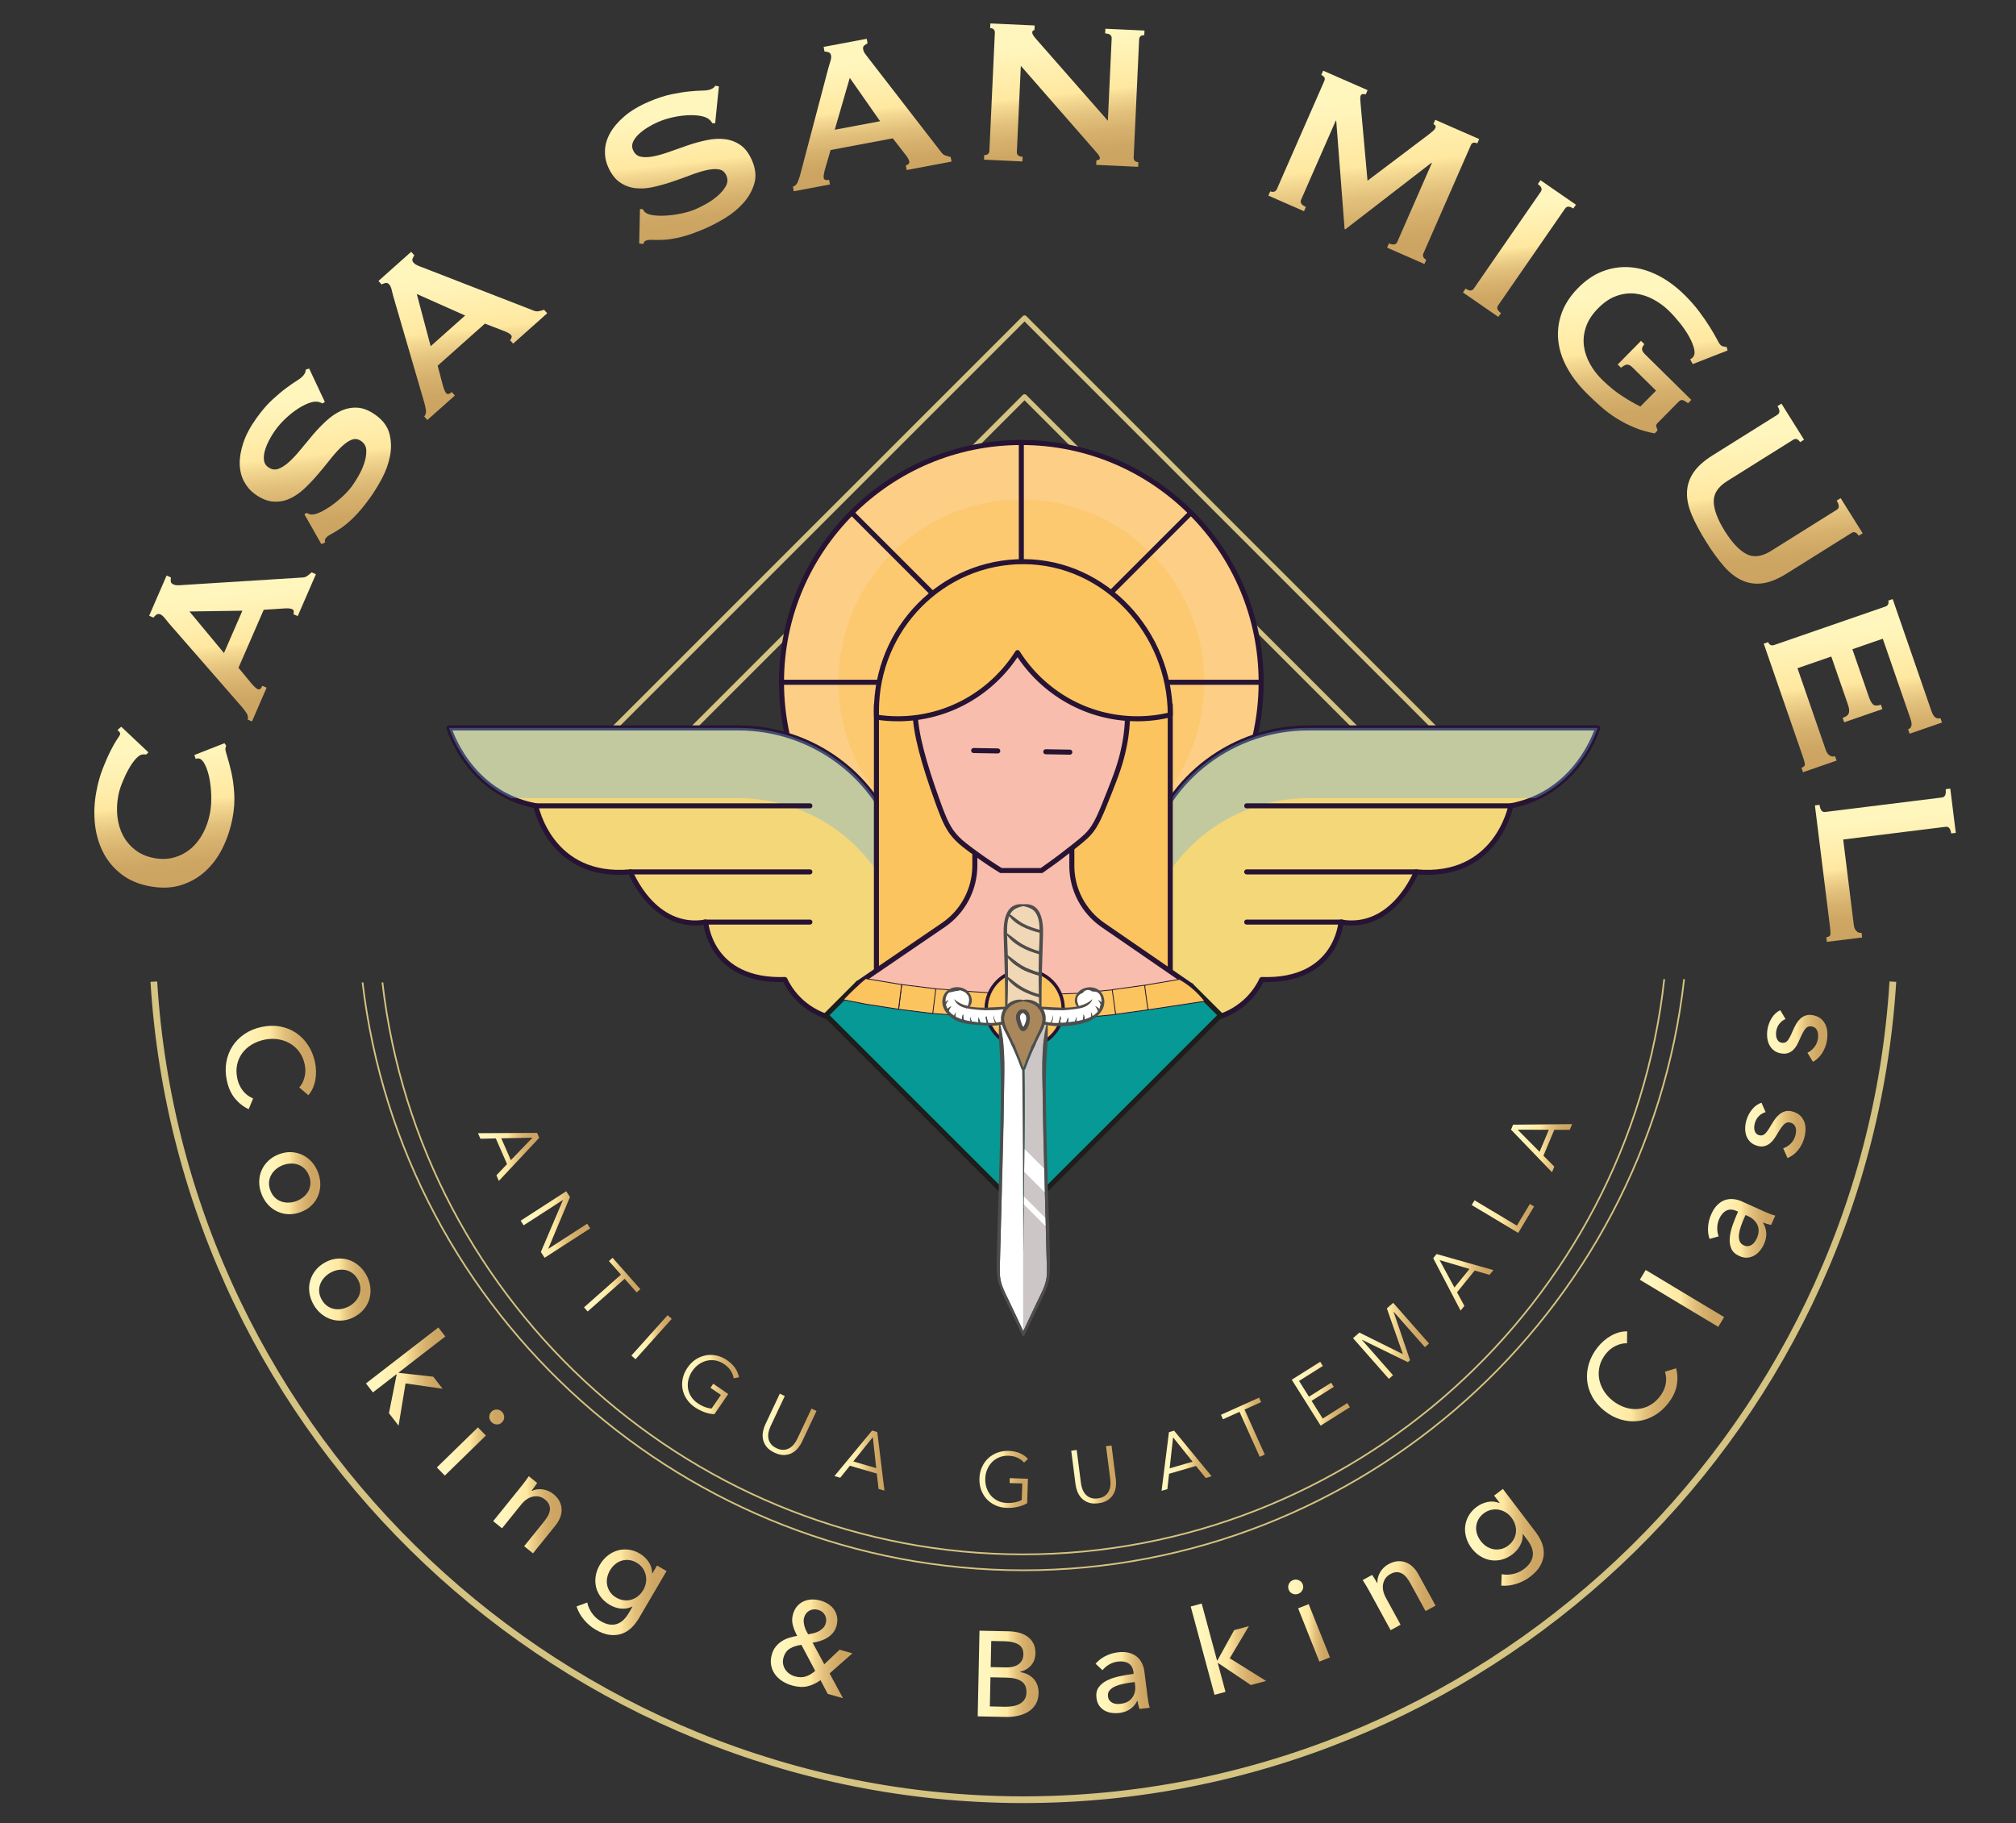 <?xml version="1.0" encoding="UTF-8"?>
<svg xmlns="http://www.w3.org/2000/svg" xmlns:xlink="http://www.w3.org/1999/xlink" version="1.1" viewBox="0 0 1200 1085.37">
  <rect x="0" y="0" width="1200" height="1085.37" fill="#333333" stroke="none"/>
  <defs>
    <style>
      .cls-1 {
        fill: url(#linear-gradient-8);
      }

      .cls-2 {
        fill: url(#linear-gradient-7);
      }

      .cls-3 {
        fill: url(#linear-gradient-5);
      }

      .cls-4 {
        fill: url(#linear-gradient-6);
      }

      .cls-5 {
        fill: url(#linear-gradient-9);
      }

      .cls-6 {
        fill: url(#linear-gradient-4);
      }

      .cls-7 {
        fill: url(#linear-gradient-3);
      }

      .cls-8 {
        fill: url(#linear-gradient-2);
      }

      .cls-9 {
        stroke-width: 4px;
      }

      .cls-9, .cls-10, .cls-11, .cls-12 {
        fill: none;
      }

      .cls-9, .cls-13, .cls-11 {
        stroke-miterlimit: 10;
      }

      .cls-9, .cls-11, .cls-12 {
        stroke: #d4c381;
      }

      .cls-14 {
        mix-blend-mode: screen;
      }

      .cls-14, .cls-15 {
        fill: #f0d7b6;
      }

      .cls-16 {
        fill: url(#linear-gradient);
      }

      .cls-17 {
        isolation: isolate;
      }

      .cls-10, .cls-18, .cls-19, .cls-20, .cls-21, .cls-22, .cls-12, .cls-23, .cls-24, .cls-25 {
        stroke-linecap: round;
        stroke-linejoin: round;
      }

      .cls-10, .cls-18, .cls-19, .cls-20, .cls-21, .cls-22, .cls-23, .cls-24, .cls-25 {
        stroke: #271333;
      }

      .cls-10, .cls-13, .cls-21, .cls-22, .cls-12, .cls-23, .cls-24, .cls-25 {
        stroke-width: 3px;
      }

      .cls-18 {
        stroke-width: .75px;
      }

      .cls-18, .cls-19, .cls-20, .cls-26, .cls-21 {
        fill: #fcc45e;
      }

      .cls-19 {
        stroke-width: .5px;
      }

      .cls-27 {
        fill: #6db3e4;
        opacity: .36;
      }

      .cls-27, .cls-26 {
        mix-blend-mode: multiply;
      }

      .cls-28 {
        fill: #ccc6c6;
      }

      .cls-20 {
        stroke-width: 2px;
      }

      .cls-29 {
        fill: #fff;
      }

      .cls-26 {
        opacity: .52;
      }

      .cls-30 {
        fill: url(#linear-gradient-43);
      }

      .cls-31 {
        fill: url(#linear-gradient-40);
      }

      .cls-32 {
        fill: url(#linear-gradient-41);
      }

      .cls-33 {
        fill: url(#linear-gradient-42);
      }

      .cls-34 {
        fill: url(#linear-gradient-48);
      }

      .cls-35 {
        fill: url(#linear-gradient-45);
      }

      .cls-36 {
        fill: url(#linear-gradient-47);
      }

      .cls-37 {
        fill: url(#linear-gradient-44);
      }

      .cls-38 {
        fill: url(#linear-gradient-46);
      }

      .cls-39 {
        fill: url(#linear-gradient-10);
      }

      .cls-40 {
        fill: url(#linear-gradient-11);
      }

      .cls-41 {
        fill: url(#linear-gradient-12);
      }

      .cls-42 {
        fill: url(#linear-gradient-13);
      }

      .cls-43 {
        fill: url(#linear-gradient-19);
      }

      .cls-44 {
        fill: url(#linear-gradient-14);
      }

      .cls-45 {
        fill: url(#linear-gradient-21);
      }

      .cls-46 {
        fill: url(#linear-gradient-20);
      }

      .cls-47 {
        fill: url(#linear-gradient-22);
      }

      .cls-48 {
        fill: url(#linear-gradient-23);
      }

      .cls-49 {
        fill: url(#linear-gradient-28);
      }

      .cls-50 {
        fill: url(#linear-gradient-25);
      }

      .cls-51 {
        fill: url(#linear-gradient-32);
      }

      .cls-52 {
        fill: url(#linear-gradient-31);
      }

      .cls-53 {
        fill: url(#linear-gradient-33);
      }

      .cls-54 {
        fill: url(#linear-gradient-30);
      }

      .cls-55 {
        fill: url(#linear-gradient-15);
      }

      .cls-56 {
        fill: url(#linear-gradient-16);
      }

      .cls-57 {
        fill: url(#linear-gradient-17);
      }

      .cls-58 {
        fill: url(#linear-gradient-18);
      }

      .cls-59 {
        fill: url(#linear-gradient-35);
      }

      .cls-60 {
        fill: url(#linear-gradient-34);
      }

      .cls-61 {
        fill: url(#linear-gradient-36);
      }

      .cls-62 {
        fill: url(#linear-gradient-38);
      }

      .cls-63 {
        fill: url(#linear-gradient-27);
      }

      .cls-64 {
        fill: url(#linear-gradient-24);
      }

      .cls-65 {
        fill: url(#linear-gradient-26);
      }

      .cls-66 {
        fill: url(#linear-gradient-29);
      }

      .cls-67 {
        fill: url(#linear-gradient-37);
      }

      .cls-68 {
        fill: url(#linear-gradient-39);
      }

      .cls-13 {
        fill: #069995;
        stroke: #1d1d1b;
      }

      .cls-22 {
        fill: #fffefc;
      }

      .cls-23 {
        fill: #f3d778;
      }

      .cls-69 {
        fill: #aa875a;
      }

      .cls-24 {
        fill: #fdcf86;
      }

      .cls-70 {
        fill: #4d4d4d;
      }

      .cls-25 {
        fill: #f8bdac;
      }
    </style>
    <linearGradient id="linear-gradient" x1="92.66" y1="430.51" x2="102.92" y2="528.07" gradientUnits="userSpaceOnUse">
      <stop offset=".16" stop-color="#fff6be"/>
      <stop offset=".49" stop-color="#ffe8a0"/>
      <stop offset=".53" stop-color="#f6db94"/>
      <stop offset=".64" stop-color="#e3c27d"/>
      <stop offset=".75" stop-color="#d6b16d"/>
      <stop offset=".86" stop-color="#cea663"/>
      <stop offset="1" stop-color="#cca360"/>
    </linearGradient>
    <linearGradient id="linear-gradient-2" x1="136.77" y1="338.69" x2="146.36" y2="429.88" xlink:href="#linear-gradient"/>
    <linearGradient id="linear-gradient-3" x1="182.36" y1="219.55" x2="193.32" y2="323.78" xlink:href="#linear-gradient"/>
    <linearGradient id="linear-gradient-4" x1="272.34" y1="147" x2="282.85" y2="247.06" xlink:href="#linear-gradient"/>
    <linearGradient id="linear-gradient-5" x1="400.29" y1="53.69" x2="409.61" y2="142.43" xlink:href="#linear-gradient"/>
    <linearGradient id="linear-gradient-6" x1="510.79" y1="23.63" x2="519.75" y2="108.92" xlink:href="#linear-gradient"/>
    <linearGradient id="linear-gradient-7" x1="628.58" y1="9.85" x2="638.42" y2="103.42" xlink:href="#linear-gradient"/>
    <linearGradient id="linear-gradient-8" x1="811.41" y1="39.57" x2="824.04" y2="159.66" xlink:href="#linear-gradient"/>
    <linearGradient id="linear-gradient-9" x1="900.33" y1="109.05" x2="908.51" y2="186.92" xlink:href="#linear-gradient"/>
    <linearGradient id="linear-gradient-10" x1="972.97" y1="158.19" x2="983.48" y2="258.13" xlink:href="#linear-gradient"/>
    <linearGradient id="linear-gradient-11" x1="1049.62" y1="241.43" x2="1060.62" y2="346.06" xlink:href="#linear-gradient"/>
    <linearGradient id="linear-gradient-12" x1="1097.95" y1="359.66" x2="1108.08" y2="456.06" xlink:href="#linear-gradient"/>
    <linearGradient id="linear-gradient-13" x1="1120.04" y1="473.78" x2="1128.72" y2="556.39" xlink:href="#linear-gradient"/>
    <linearGradient id="linear-gradient-14" x1="134.34" y1="635.5" x2="188.13" y2="635.5" xlink:href="#linear-gradient"/>
    <linearGradient id="linear-gradient-15" x1="154.29" y1="704.37" x2="190.65" y2="704.37" xlink:href="#linear-gradient"/>
    <linearGradient id="linear-gradient-16" x1="183.98" y1="767.72" x2="220.55" y2="767.72" xlink:href="#linear-gradient"/>
    <linearGradient id="linear-gradient-17" x1="217.83" y1="819.51" x2="265.07" y2="819.51" xlink:href="#linear-gradient"/>
    <linearGradient id="linear-gradient-18" x1="260.04" y1="858.78" x2="300.11" y2="858.78" xlink:href="#linear-gradient"/>
    <linearGradient id="linear-gradient-19" x1="293.53" y1="901.77" x2="334.29" y2="901.77" xlink:href="#linear-gradient"/>
    <linearGradient id="linear-gradient-20" x1="343.17" y1="947.92" x2="396.74" y2="947.92" xlink:href="#linear-gradient"/>
    <linearGradient id="linear-gradient-21" x1="458.8" y1="981.6" x2="507.36" y2="981.6" xlink:href="#linear-gradient"/>
    <linearGradient id="linear-gradient-22" x1="581.95" y1="996.47" x2="618.2" y2="996.47" xlink:href="#linear-gradient"/>
    <linearGradient id="linear-gradient-23" x1="652.14" y1="1001.71" x2="684.39" y2="1001.71" xlink:href="#linear-gradient"/>
    <linearGradient id="linear-gradient-24" x1="708.75" y1="981.8" x2="753.6" y2="981.8" xlink:href="#linear-gradient"/>
    <linearGradient id="linear-gradient-25" x1="766.78" y1="964.78" x2="791.64" y2="964.78" xlink:href="#linear-gradient"/>
    <linearGradient id="linear-gradient-26" x1="811.11" y1="949.94" x2="854.49" y2="949.94" xlink:href="#linear-gradient"/>
    <linearGradient id="linear-gradient-27" x1="872.04" y1="915.23" x2="918.95" y2="915.23" xlink:href="#linear-gradient"/>
    <linearGradient id="linear-gradient-28" x1="944.62" y1="819.4" x2="998.46" y2="819.4" xlink:href="#linear-gradient"/>
    <linearGradient id="linear-gradient-29" x1="976.08" y1="772.98" x2="1026.26" y2="772.98" xlink:href="#linear-gradient"/>
    <linearGradient id="linear-gradient-30" x1="1016.65" y1="731.26" x2="1056.72" y2="731.26" xlink:href="#linear-gradient"/>
    <linearGradient id="linear-gradient-31" x1="1038.77" y1="672.93" x2="1074.71" y2="672.93" xlink:href="#linear-gradient"/>
    <linearGradient id="linear-gradient-32" x1="1051.82" y1="616.77" x2="1087.76" y2="616.77" xlink:href="#linear-gradient"/>
    <linearGradient id="linear-gradient-33" x1="284.5" y1="688.73" x2="320.97" y2="688.73" xlink:href="#linear-gradient"/>
    <linearGradient id="linear-gradient-34" x1="309.91" y1="729" x2="351.3" y2="729" xlink:href="#linear-gradient"/>
    <linearGradient id="linear-gradient-35" x1="347.62" y1="764.78" x2="381.16" y2="764.78" xlink:href="#linear-gradient"/>
    <linearGradient id="linear-gradient-36" x1="375.83" y1="796.07" x2="399.85" y2="796.07" xlink:href="#linear-gradient"/>
    <linearGradient id="linear-gradient-37" x1="406.03" y1="824.27" x2="439.88" y2="824.27" xlink:href="#linear-gradient"/>
    <linearGradient id="linear-gradient-38" x1="453.93" y1="847.95" x2="486.04" y2="847.95" xlink:href="#linear-gradient"/>
    <linearGradient id="linear-gradient-39" x1="496.68" y1="869.53" x2="526.45" y2="869.53" xlink:href="#linear-gradient"/>
    <linearGradient id="linear-gradient-40" x1="582.98" y1="880.69" x2="611.89" y2="880.69" xlink:href="#linear-gradient"/>
    <linearGradient id="linear-gradient-41" x1="637.63" y1="877.82" x2="664.32" y2="877.82" xlink:href="#linear-gradient"/>
    <linearGradient id="linear-gradient-42" x1="691.41" y1="869.62" x2="721.2" y2="869.62" xlink:href="#linear-gradient"/>
    <linearGradient id="linear-gradient-43" x1="726.76" y1="849.67" x2="752.85" y2="849.67" xlink:href="#linear-gradient"/>
    <linearGradient id="linear-gradient-44" x1="768.9" y1="829.72" x2="803.52" y2="829.72" xlink:href="#linear-gradient"/>
    <linearGradient id="linear-gradient-45" x1="805.37" y1="798.24" x2="850.61" y2="798.24" xlink:href="#linear-gradient"/>
    <linearGradient id="linear-gradient-46" x1="853.1" y1="763.39" x2="888.94" y2="763.39" xlink:href="#linear-gradient"/>
    <linearGradient id="linear-gradient-47" x1="876.01" y1="724.27" x2="913.15" y2="724.27" xlink:href="#linear-gradient"/>
    <linearGradient id="linear-gradient-48" x1="899.4" y1="683.55" x2="935.79" y2="683.55" xlink:href="#linear-gradient"/>
  </defs>
  <!-- Generator: Adobe Illustrator 28.6.0, SVG Export Plug-In . SVG Version: 1.2.0 Build 709)  -->
  <g class="cls-17">
    <g id="Capa_1">
      <g>
        <path class="cls-16" d="M134.62,443.89c-.06.3-.13.58-.23.82-.1.24-.17.52-.23.82-.11.61.23,2.16,1.02,4.66.79,2.5,1.63,5.64,2.5,9.41.87,3.77,1.45,7.99,1.74,12.65.29,4.66-.01,9.42-.91,14.27-1.18,6.38-3.12,12.35-5.82,17.92-2.7,5.57-6.17,10.3-10.39,14.17-4.22,3.88-9.11,6.66-14.65,8.36-5.55,1.7-11.71,1.92-18.49.66-6.68-1.23-12.33-3.64-16.95-7.22-4.62-3.57-8.24-7.93-10.85-13.07-2.61-5.14-4.23-10.8-4.87-16.99-.63-6.19-.36-12.47.81-18.84.95-5.16,2.22-9.77,3.81-13.82,1.59-4.05,3.12-7.56,4.61-10.53,1.49-2.97,2.81-5.29,3.96-6.96,1.15-1.67,1.76-2.71,1.83-3.12.09-.51-.08-.98-.52-1.43-.44-.45-.79-.8-1.06-1.06l2.24-1.94,16.18,15.24-1.34,1.32c-.3-.06-.61-.09-.92-.09-.31,0-.68,0-1.1.03-1.15,0-2.47.8-3.98,2.4-1.5,1.61-2.95,3.67-4.36,6.18-1.41,2.51-2.69,5.21-3.85,8.08-1.16,2.87-1.97,5.58-2.44,8.1-.79,4.25-.93,8.44-.44,12.56.49,4.12,1.64,7.84,3.43,11.15,1.8,3.31,4.23,6.15,7.3,8.49,3.07,2.35,6.79,3.92,11.14,4.73,4.35.8,8.38.66,12.09-.43,3.71-1.09,6.99-2.87,9.85-5.32,2.86-2.45,5.26-5.52,7.19-9.19,1.93-3.67,3.29-7.63,4.08-11.88.6-3.24.85-6.7.74-10.38-.1-3.68-.47-7.1-1.09-10.25-.62-3.15-1.48-5.85-2.59-8.09-1.1-2.24-2.31-3.49-3.63-3.73-.71-.13-1.35-.04-1.93.27l-.82-2.35,17.94-7.04.99,1.44Z"/>
        <path class="cls-8" d="M147.42,428.4c.34-1.31.15-2.54-.58-3.7-.73-1.16-1.61-2.35-2.65-3.59l-43.7-50.12c-.94-1.19-1.82-2.27-2.63-3.25-.81-.97-1.6-1.62-2.35-1.95-.94-.41-1.75-.36-2.41.13-.66.5-1.25,1.08-1.77,1.76l-2.55-1.11,10.39-23.93,2.55,1.11c-.1.74-.12,1.52-.08,2.32.04.81.58,1.43,1.62,1.88.76.33,1.58.49,2.48.49.9,0,2.11-.07,3.62-.2l70.42-4.42c1.24-.02,2.28-.33,3.1-.93.82-.6,1.69-1.31,2.61-2.15l2.55,1.11-10.82,24.92-2.55-1.11c.16-.38.23-.91.19-1.6-.04-.69-.34-1.16-.91-1.4-.94-.41-2.33-.56-4.17-.47l-12.81.83-15.01,34.55,7.84,9.46c1.57,1.81,2.78,2.89,3.63,3.26,1.04.45,1.95-.22,2.73-2.01l2.55,1.11-8.73,20.11-2.55-1.11ZM144.27,363.58l-31.5.45,20.55,24.75,10.95-25.2Z"/>
        <path class="cls-7" d="M181.17,306.15l1.53-.8c.75.54,1.54.86,2.36.95,1.42.14,3.23-.29,5.43-1.31,2.2-1.01,4.47-2.35,6.82-4.02,2.35-1.66,4.63-3.54,6.84-5.62,2.21-2.08,4.01-4.08,5.4-6,1.03-1.42,2.25-3.32,3.67-5.73,1.42-2.4,2.59-4.92,3.49-7.58.9-2.65,1.35-5.19,1.33-7.62-.02-2.43-.99-4.34-2.9-5.73-1.92-1.39-3.86-1.68-5.84-.89-1.97.79-4.03,2.23-6.17,4.3-2.14,2.07-4.37,4.58-6.7,7.53-2.33,2.95-4.77,5.92-7.31,8.9-2.55,2.99-5.21,5.79-8,8.41-2.79,2.62-5.73,4.62-8.83,5.99-3.1,1.38-6.36,1.94-9.79,1.67-3.43-.26-7.06-1.78-10.9-4.56-2.58-1.87-4.69-4.32-6.31-7.34-1.63-3.02-2.49-6.47-2.59-10.36-.1-3.89.63-8.19,2.2-12.9,1.57-4.71,4.23-9.64,7.97-14.81,3.2-4.42,6.31-8.01,9.33-10.77,3.02-2.77,5.77-5.07,8.24-6.9,2.47-1.83,4.63-3.32,6.47-4.46,1.85-1.14,3.16-2.25,3.94-3.34.85-1.17,1.2-2.18,1.06-3.04l2.09-.77,9.37,19.95-1.41.89c-1.29-.68-2.49-1.04-3.6-1.08-1.48-.06-3.26.34-5.34,1.18-2.08.85-4.24,2.04-6.5,3.58-2.26,1.54-4.49,3.35-6.7,5.44-2.21,2.09-4.19,4.34-5.94,6.75-1.33,1.83-2.56,3.84-3.68,6-1.13,2.17-1.97,4.26-2.54,6.26-.56,2.01-.74,3.88-.54,5.61.2,1.74,1.01,3.12,2.43,4.14,2,1.45,4.03,1.81,6.09,1.07,2.06-.73,4.2-2.11,6.42-4.12,2.22-2.01,4.52-4.48,6.89-7.4,2.37-2.92,4.83-5.87,7.37-8.86,2.54-2.98,5.23-5.77,8.06-8.36,2.83-2.59,5.79-4.57,8.89-5.95,3.1-1.38,6.34-1.95,9.73-1.72,3.39.23,6.96,1.71,10.71,4.43,4.33,3.14,7.04,6.85,8.13,11.14,1.09,4.29,1.19,8.71.29,13.27-.89,4.57-2.5,9.02-4.83,13.37-2.33,4.35-4.73,8.23-7.21,11.65-3.44,4.75-6.6,8.53-9.46,11.35-2.87,2.82-5.47,5-7.8,6.55-2.33,1.55-4.26,2.72-5.79,3.52-1.53.8-2.63,1.65-3.29,2.57-.42.58-.48,1.37-.18,2.35l-2.27,1.02-10.14-17.84Z"/>
        <path class="cls-6" d="M252.51,247.99c.86-1.04,1.21-2.24,1.03-3.6-.18-1.36-.47-2.81-.89-4.37l-18.61-63.84c-.35-1.48-.69-2.83-1.02-4.05-.33-1.22-.77-2.14-1.32-2.76-.68-.77-1.43-1.06-2.24-.89-.81.17-1.59.46-2.34.85l-1.85-2.07,19.48-17.35,1.85,2.07c-.4.63-.75,1.32-1.05,2.07-.3.75-.07,1.55.68,2.39.55.62,1.23,1.11,2.05,1.48.82.38,1.94.82,3.37,1.34l65.76,25.56c1.14.5,2.2.66,3.2.46,1-.2,2.09-.48,3.27-.85l1.85,2.07-20.29,18.07-1.85-2.07c.31-.27.59-.73.85-1.37.26-.64.18-1.19-.23-1.65-.68-.77-1.88-1.49-3.59-2.18l-11.98-4.63-28.13,25.05,3.14,11.88c.67,2.3,1.31,3.79,1.93,4.48.75.85,1.86.62,3.32-.68l1.85,2.07-16.37,14.58-1.85-2.07ZM276.87,187.84l-28.78-12.82,8.26,31.09,20.52-18.28Z"/>
        <path class="cls-3" d="M380.95,124.44l1.72.1c.36.85.88,1.53,1.54,2.03,1.15.85,2.92,1.41,5.33,1.66,2.4.26,5.04.28,7.91.05,2.87-.22,5.79-.66,8.76-1.31,2.97-.65,5.54-1.45,7.71-2.38,1.61-.69,3.64-1.7,6.09-3.03,2.45-1.33,4.75-2.9,6.88-4.71,2.14-1.81,3.82-3.76,5.05-5.86,1.23-2.09,1.38-4.23.45-6.4-.93-2.18-2.45-3.43-4.55-3.76-2.1-.33-4.6-.16-7.5.52-2.9.68-6.11,1.69-9.62,3.03-3.52,1.34-7.13,2.63-10.85,3.89-3.72,1.26-7.44,2.29-11.18,3.11-3.74.82-7.29,1.02-10.65.62-3.36-.41-6.45-1.6-9.26-3.59-2.81-1.99-5.15-5.16-7.01-9.51-1.26-2.93-1.81-6.11-1.65-9.54.16-3.42,1.19-6.83,3.09-10.22,1.91-3.39,4.74-6.7,8.51-9.94,3.76-3.23,8.58-6.11,14.44-8.62,5.01-2.15,9.53-3.63,13.54-4.46,4.01-.82,7.55-1.39,10.61-1.69,3.06-.3,5.68-.47,7.84-.5,2.17-.03,3.87-.31,5.1-.84,1.32-.57,2.15-1.26,2.47-2.07l2.19.41-2.2,21.93-1.66.04c-.76-1.24-1.6-2.17-2.53-2.78-1.24-.81-2.97-1.38-5.19-1.72-2.22-.34-4.69-.43-7.42-.27-2.73.16-5.58.57-8.54,1.22-2.97.66-5.82,1.57-8.57,2.74-2.08.89-4.16,1.98-6.24,3.26-2.08,1.28-3.88,2.64-5.39,4.07-1.51,1.43-2.63,2.95-3.35,4.54-.72,1.6-.73,3.2-.04,4.8.97,2.27,2.53,3.62,4.67,4.04,2.14.43,4.68.35,7.62-.24,2.94-.59,6.18-1.52,9.71-2.81,3.53-1.29,7.16-2.56,10.88-3.82,3.72-1.26,7.45-2.27,11.21-3.04,3.76-.77,7.32-.95,10.68-.54,3.37.41,6.44,1.58,9.23,3.52,2.79,1.94,5.1,5.04,6.92,9.3,2.11,4.92,2.53,9.5,1.26,13.73-1.27,4.24-3.45,8.08-6.56,11.54-3.11,3.46-6.78,6.46-11.01,9-4.23,2.54-8.29,4.64-12.16,6.3-5.39,2.31-10.04,3.94-13.95,4.88-3.91.95-7.26,1.49-10.05,1.62-2.8.13-5.06.15-6.78.05-1.72-.1-3.11.07-4.14.52-.66.28-1.12.93-1.36,1.93l-2.47-.28.45-20.51Z"/>
        <path class="cls-4" d="M471.99,111.15c1.28-.45,2.19-1.3,2.74-2.56.55-1.25,1.04-2.66,1.49-4.21l16.96-64.29c.46-1.45.86-2.78,1.21-4,.35-1.22.45-2.23.29-3.04-.19-1.01-.68-1.65-1.46-1.92-.79-.27-1.6-.43-2.45-.48l-.51-2.73,25.64-4.83.51,2.73c-.67.34-1.33.75-1.97,1.23-.64.49-.86,1.29-.65,2.4.15.81.48,1.59.99,2.33.51.74,1.24,1.71,2.19,2.89l43.17,55.8c.71,1.02,1.55,1.7,2.5,2.04.95.35,2.03.67,3.24.96l.51,2.73-26.7,5.02-.51-2.73c.4-.08.88-.32,1.43-.74.55-.42.77-.93.65-1.54-.19-1.01-.84-2.25-1.96-3.72l-7.88-10.14-37.02,6.97-3.43,11.8c-.61,2.31-.83,3.93-.66,4.84.21,1.11,1.27,1.49,3.2,1.13l.51,2.73-21.54,4.05-.51-2.73ZM523.87,72.17l-18.05-25.82-8.95,30.9,27-5.08Z"/>
        <path class="cls-2" d="M585.87,92.29c1.95.09,2.97-.79,3.06-2.64l3.24-70.01c.09-1.85-.85-2.82-2.8-2.91l.13-2.78,26.37,1.22-.13,2.78c-.82-.04-1.26.46-1.31,1.48-.04.82.92,2.31,2.88,4.46l42.13,48,2.27-49.04c.09-1.85-1.21-2.84-3.88-2.96l.13-2.78,23.28,1.08-.13,2.78c-1.95-.09-2.97.79-3.06,2.64l-3.24,70.01c-.09,1.85.85,2.82,2.8,2.91l-.13,2.78-24.98-1.16.13-2.78c1.33.06,2.03-.37,2.07-1.3.03-.72-.74-1.94-2.3-3.66l-44.76-51.21-2.37,51.19c-.09,1.85,1.05,2.83,3.42,2.94l-.13,2.78-22.82-1.06.13-2.78Z"/>
        <path class="cls-1" d="M756.1,113.89c.75.33,1.51.41,2.26.23.75-.18,1.31-.69,1.69-1.54l28.26-64.47c.37-.85.35-1.56-.07-2.14-.42-.58-1.01-1.03-1.76-1.36l1.12-2.54,26.44,11.59-1.11,2.55c-.47-.21-1.03-.28-1.67-.23-.64.06-1.09.37-1.34.93-.21.47-.29,1.17-.24,2.09.04.92.12,1.91.22,2.96l4.1,45.62,36.29-27.41c1.19-.94,2.11-1.69,2.75-2.25.64-.56,1.08-1.13,1.33-1.69.45-1.04.07-1.82-1.16-2.36l1.12-2.54,26.15,11.46-1.12,2.54c-.76-.33-1.49-.45-2.2-.37-.71.08-1.25.55-1.62,1.4l-28.26,64.47c-.37.85-.37,1.61.01,2.28s.94,1.17,1.7,1.5l-1.12,2.55-22.2-9.73,1.11-2.54c2.55,1.12,4.19.82,4.93-.87l20.57-46.94-.28-.12-51.22,39.57-.42-.19-4.98-64.38-.28-.12-20.64,47.08c-.74,1.7.2,3.12,2.84,4.28l-1.12,2.54-21.21-9.3,1.12-2.55Z"/>
        <path class="cls-5" d="M872.38,171.81c2.2,1.52,3.83,1.52,4.88,0l39.85-57.65c1.05-1.52.48-3.05-1.72-4.57l1.58-2.29,21.08,14.57-1.58,2.29c-2.2-1.52-3.83-1.52-4.88,0l-39.85,57.65c-1.05,1.52-.48,3.05,1.72,4.57l-1.58,2.29-21.08-14.57,1.58-2.29Z"/>
        <path class="cls-39" d="M1007.58,216.77l-1.55-2.83c.58-.3,1.09-.66,1.52-1.1,1.08-1.1,1.38-2.76.89-4.97-.49-2.22-1.47-4.66-2.95-7.35-1.48-2.68-3.3-5.38-5.46-8.09-2.17-2.71-4.35-5.15-6.55-7.32-2.71-2.67-5.78-4.94-9.22-6.81-3.43-1.87-6.99-3.02-10.67-3.47-3.68-.45-7.43-.02-11.23,1.28-3.81,1.3-7.52,3.78-11.14,7.45-3.54,3.59-5.95,7.32-7.23,11.19-1.28,3.87-1.67,7.64-1.17,11.31.5,3.67,1.71,7.21,3.62,10.62,1.92,3.41,4.23,6.45,6.94,9.12,4.18,4.12,8.27,7.47,12.3,10.06,4.02,2.59,7.6,4.64,10.74,6.15l9.32-9.45-14.07-13.87c-1.03-1.01-2.01-1.55-2.96-1.62-.95-.07-2.22.56-3.81,1.88l-1.98-1.95,13.87-14.07,1.98,1.95c-1.08,1.39-1.53,2.5-1.34,3.34.19.83.79,1.76,1.82,2.77l27.48,27.09-1.95,1.98c-1.68-1.23-2.85-1.87-3.51-1.94-.66-.07-1.45.38-2.39,1.33l-12.25,12.42c-.72.73-.97,1.43-.75,2.08s.48,1.42.78,2.29l-1.73,1.76c-4.08-.7-8-1.82-11.76-3.35-3.76-1.54-7.32-3.35-10.68-5.44-3.36-2.09-6.49-4.41-9.38-6.97-2.89-2.56-5.66-5.14-8.3-7.75-5.13-5.06-9.17-10.3-12.12-15.74-2.95-5.44-4.68-10.9-5.19-16.39-.51-5.49.2-10.86,2.12-16.12,1.93-5.25,5.17-10.19,9.72-14.81,4.55-4.62,9.44-7.93,14.66-9.93,5.23-2,10.6-2.8,16.14-2.41,5.53.4,11.07,1.99,16.63,4.79,5.55,2.8,10.89,6.73,16.02,11.78,3.22,3.18,6.09,6.43,8.58,9.76,2.5,3.33,4.61,6.39,6.34,9.18,1.73,2.79,3.11,5.16,4.14,7.12,1.03,1.96,1.73,3.12,2.1,3.48.66.65,1.32,1.01,1.97,1.08.65.07,1.27.17,1.86.31l.56,2.07-20.79,8.12Z"/>
        <path class="cls-40" d="M1071.49,263.23c-1.2-1.92-2.59-2.39-4.16-1.4l-39.25,24.58c-5.5,3.44-8.16,7.57-8,12.39.16,4.82,2.37,10.63,6.63,17.43,4.26,6.8,8.52,11.33,12.78,13.58,4.26,2.25,9.14,1.65,14.63-1.79l39.25-24.58c1.57-.98,1.53-2.78-.1-5.4l2.35-1.48,13.11,20.93-2.35,1.47c-1.31-2.09-2.75-2.65-4.32-1.66l-38.59,24.17c-5.15,3.22-9.86,5.14-14.15,5.76-4.29.62-8.36.07-12.22-1.63-3.86-1.71-7.52-4.55-10.98-8.51-3.46-3.97-6.99-8.83-10.59-14.59-3.61-5.76-6.44-11.06-8.5-15.9-2.06-4.84-3.02-9.37-2.87-13.59.15-4.22,1.44-8.13,3.87-11.71,2.43-3.59,6.22-6.99,11.36-10.21l38.59-24.17c1.57-.98,1.59-2.7.06-5.14l2.35-1.48,13.44,21.46-2.35,1.47Z"/>
        <path class="cls-41" d="M1135.76,434.17c1.07-.37,1.73-1.06,1.98-2.07.25-1.01.02-2.54-.69-4.58l-16.35-47.27-18.09,6.26,9.89,28.59c.67,1.94,1.46,3.36,2.37,4.24.9.88,2.47.94,4.71.17l.91,2.63-22.76,7.87-.91-2.63c2.24-.77,3.48-1.81,3.75-3.09.26-1.29.06-2.91-.62-4.85l-9.89-28.59-20.13,6.96,16.86,48.72c.51,1.46,1.26,2.53,2.26,3.22,1,.69,2.08.83,3.25.43l.91,2.63-19.99,6.91-.91-2.63c1.46-.5,2.13-1.25,2-2.24-.12-.99-.44-2.22-.94-3.67l-23.52-67.98,2.63-.91c.23.68.66,1.21,1.29,1.6.62.38,1.37.42,2.25.12l66.23-22.91c.88-.3,1.44-.8,1.69-1.48.25-.69.26-1.37.03-2.05l2.63-.91,23.01,66.52c.71,2.04,1.52,3.37,2.44,3.98.92.61,1.91.73,2.98.36l.91,2.63-19.26,6.66-.91-2.63Z"/>
        <path class="cls-42" d="M1087.09,557.97c1.53-.19,2.34-.78,2.42-1.78.09-1,.03-2.26-.16-3.79l-9.05-72.92,2.76-.34c.38,3.06,1.49,4.48,3.33,4.25l69.55-8.63c1.84-.23,2.57-1.87,2.19-4.94l2.76-.34,3.27,26.35-2.76.34c-.35-2.86-1.45-4.18-3.29-3.95l-60.97,7.56,6.31,50.86c.19,1.53.7,2.74,1.54,3.62.83.88,1.87,1.25,3.09,1.09l.34,2.76-20.99,2.6-.34-2.76Z"/>
      </g>
      <g>
        <path class="cls-44" d="M148.04,660.32c-3.09-1.41-5.81-3.52-8.14-6.32-2.33-2.8-3.96-6.41-4.89-10.83-.8-3.81-.89-7.46-.27-10.95.62-3.49,1.84-6.64,3.68-9.46,1.84-2.82,4.23-5.22,7.17-7.21,2.94-1.99,6.34-3.39,10.2-4.2,3.9-.82,7.6-.9,11.1-.23,3.5.66,6.64,1.94,9.42,3.84,2.78,1.89,5.14,4.33,7.09,7.31,1.95,2.98,3.32,6.37,4.12,10.18.36,1.69.55,3.44.59,5.25.04,1.81-.11,3.58-.43,5.32-.32,1.74-.83,3.36-1.51,4.88-.69,1.52-1.57,2.88-2.64,4.09l-5.39-4.61c1.44-1.58,2.47-3.6,3.11-6.06.63-2.47.68-4.99.14-7.58-.61-2.92-1.69-5.42-3.24-7.53-1.55-2.1-3.41-3.79-5.59-5.05-2.18-1.26-4.57-2.08-7.18-2.47-2.61-.38-5.28-.29-8,.28-2.82.59-5.36,1.58-7.62,2.96-2.26,1.38-4.13,3.07-5.6,5.08-1.47,2-2.48,4.28-3.02,6.82-.55,2.54-.52,5.25.08,8.12.59,2.82,1.69,5.26,3.31,7.33,1.61,2.07,3.66,3.62,6.13,4.67l-2.64,6.37Z"/>
        <path class="cls-55" d="M179.11,721.57c-2.47.94-4.9,1.37-7.3,1.28-2.4-.09-4.65-.62-6.74-1.6-2.09-.98-3.96-2.36-5.59-4.15-1.63-1.79-2.91-3.9-3.84-6.33-.92-2.42-1.37-4.85-1.35-7.27.03-2.43.5-4.69,1.42-6.79.92-2.1,2.25-3.98,3.98-5.64,1.73-1.66,3.83-2.96,6.3-3.9,2.47-.94,4.89-1.36,7.27-1.27,2.38.1,4.59.63,6.66,1.59,2.06.96,3.91,2.34,5.55,4.13,1.63,1.79,2.91,3.9,3.84,6.33.92,2.42,1.37,4.85,1.35,7.27-.03,2.43-.49,4.7-1.38,6.81-.89,2.11-2.19,4-3.9,5.65-1.71,1.65-3.8,2.95-6.27,3.89ZM176.56,714.98c1.52-.58,2.89-1.37,4.09-2.37,1.21-1,2.16-2.15,2.87-3.45.71-1.3,1.12-2.74,1.24-4.3.12-1.57-.15-3.21-.8-4.92-.65-1.71-1.55-3.11-2.68-4.2-1.13-1.09-2.4-1.88-3.79-2.38-1.39-.5-2.88-.72-4.44-.67-1.57.06-3.11.37-4.63.95-1.52.58-2.89,1.37-4.09,2.37-1.21,1-2.18,2.16-2.91,3.47-.73,1.31-1.16,2.75-1.28,4.32-.12,1.57.15,3.21.8,4.92.65,1.71,1.54,3.11,2.68,4.2,1.13,1.09,2.41,1.88,3.83,2.37,1.42.49,2.91.71,4.48.65,1.57-.06,3.11-.37,4.63-.95Z"/>
        <path class="cls-56" d="M211.41,783.73c-2.3,1.3-4.64,2.09-7.03,2.36-2.38.27-4.68.08-6.9-.57-2.22-.65-4.27-1.74-6.15-3.27-1.89-1.53-3.47-3.42-4.74-5.68-1.28-2.26-2.08-4.59-2.42-6.99-.34-2.4-.21-4.71.39-6.92.6-2.21,1.63-4.27,3.09-6.18,1.46-1.9,3.34-3.51,5.64-4.81,2.3-1.3,4.63-2.08,6.99-2.34,2.36-.26,4.64-.07,6.82.57,2.18.64,4.22,1.72,6.1,3.25,1.88,1.53,3.47,3.42,4.74,5.68,1.28,2.26,2.08,4.59,2.42,6.99.34,2.4.23,4.72-.34,6.94-.56,2.22-1.57,4.28-3.01,6.17-1.44,1.89-3.31,3.49-5.61,4.79ZM207.9,777.6c1.42-.8,2.65-1.79,3.69-2.96,1.04-1.17,1.82-2.45,2.32-3.85.51-1.39.7-2.87.58-4.44-.12-1.57-.63-3.15-1.53-4.74-.9-1.59-2-2.84-3.28-3.75-1.28-.91-2.65-1.5-4.11-1.79-1.45-.28-2.95-.28-4.49,0-1.54.29-3.02.84-4.44,1.64-1.42.8-2.65,1.79-3.69,2.96-1.04,1.17-1.83,2.46-2.35,3.86-.53,1.4-.73,2.89-.61,4.46.12,1.57.63,3.15,1.53,4.74.9,1.59,1.99,2.84,3.28,3.75,1.28.91,2.66,1.5,4.14,1.77,1.47.27,2.98.26,4.52-.03,1.54-.29,3.02-.84,4.44-1.64Z"/>
        <path class="cls-57" d="M237.25,817.14l.13.17,20.51,2.27,5.55,7.18-22.04-3.18-4.15,25.15-5.73-7.41,4.59-23.04-.13-.17-14.02,10.84-4.14-5.36,43.1-33.31,4.14,5.36-27.82,21.5Z"/>
        <path class="cls-58" d="M264.77,878.45l-4.73-4.85,24.45-23.84,4.73,4.85-24.45,23.84ZM298.79,846.78c-.89.87-1.94,1.28-3.14,1.22-1.2-.06-2.23-.54-3.1-1.42-.86-.89-1.3-1.93-1.29-3.13,0-1.2.43-2.22,1.29-3.06.89-.87,1.94-1.29,3.14-1.27,1.2.03,2.23.48,3.1,1.37.87.89,1.3,1.94,1.32,3.16.01,1.22-.43,2.26-1.32,3.13Z"/>
        <path class="cls-43" d="M319.74,882.85c-.47.73-1.02,1.53-1.66,2.41-.64.87-1.19,1.59-1.64,2.15l.17.14c.91-.44,1.9-.73,2.98-.88,1.08-.15,2.18-.16,3.3-.02,1.12.14,2.24.44,3.35.9,1.11.46,2.15,1.08,3.12,1.87,1.72,1.39,2.96,2.87,3.73,4.44.77,1.58,1.17,3.18,1.21,4.82.04,1.64-.27,3.27-.94,4.89-.66,1.63-1.6,3.19-2.8,4.68l-13.3,16.49-5.27-4.25,11.9-14.75c.87-1.08,1.62-2.18,2.24-3.29.62-1.11,1-2.22,1.16-3.33.15-1.11.02-2.21-.4-3.29-.42-1.08-1.25-2.12-2.48-3.12-2.09-1.69-4.45-2.27-7.05-1.76-2.61.52-4.98,2.1-7.13,4.76l-11.4,14.13-5.27-4.25,16.83-20.86c.57-.71,1.29-1.64,2.16-2.79.87-1.15,1.61-2.19,2.23-3.11l4.99,4.03Z"/>
        <path class="cls-46" d="M349.56,954.01c.44,2.2,1.36,4.3,2.78,6.3,1.42,2,3.14,3.59,5.17,4.78,1.95,1.14,3.75,1.82,5.4,2.04,1.65.22,3.17.07,4.55-.43,1.38-.5,2.63-1.31,3.76-2.43,1.13-1.12,2.14-2.45,3.04-3.98l2.22-3.79-.12-.07c-2.05,1.03-4.26,1.43-6.63,1.21-2.37-.22-4.62-.95-6.73-2.19-2.24-1.31-4.05-2.9-5.43-4.77-1.38-1.87-2.32-3.86-2.8-5.98-.48-2.12-.54-4.31-.16-6.57.37-2.26,1.18-4.44,2.42-6.56,1.24-2.11,2.75-3.9,4.55-5.35,1.8-1.45,3.74-2.5,5.84-3.13,2.1-.64,4.29-.82,6.59-.57,2.3.26,4.56,1.04,6.8,2.36,2.11,1.24,3.87,2.88,5.26,4.92,1.39,2.04,2.1,4.32,2.13,6.84l.12.07,2.77-4.73,5.66,3.31-16.38,27.98c-1.26,2.15-2.74,4.06-4.43,5.71-1.69,1.65-3.62,2.86-5.79,3.62-2.17.76-4.56.99-7.17.69-2.61-.3-5.44-1.35-8.51-3.15-2.57-1.5-4.88-3.48-6.92-5.93-2.04-2.45-3.5-5.07-4.37-7.86l6.39-2.35ZM363.06,934.94c-.8,1.37-1.35,2.8-1.64,4.3-.29,1.5-.29,2.97,0,4.43.29,1.45.87,2.82,1.74,4.11.87,1.29,2.07,2.38,3.61,3.28,1.5.88,3.03,1.41,4.59,1.6,1.56.19,3.05.08,4.47-.34,1.42-.42,2.74-1.12,3.96-2.11,1.22-.98,2.25-2.2,3.1-3.65.82-1.41,1.36-2.88,1.61-4.4.25-1.52.21-3.02-.13-4.5-.34-1.48-.95-2.85-1.85-4.13-.9-1.28-2.1-2.35-3.59-3.23-1.54-.9-3.07-1.43-4.61-1.57-1.53-.15-3,0-4.4.43-1.4.43-2.69,1.16-3.86,2.16-1.18,1.01-2.18,2.22-3,3.63Z"/>
        <path class="cls-45" d="M493.81,996.23l7.97,14.75-9.08-2.56-4.28-8.17c-2.5,1.79-5.1,3-7.8,3.64-2.7.64-5.76.47-9.18-.49-2.13-.6-4.08-1.47-5.85-2.62-1.77-1.15-3.22-2.52-4.34-4.11-1.12-1.59-1.87-3.37-2.24-5.35-.37-1.98-.23-4.09.41-6.36.52-1.85,1.3-3.41,2.34-4.69,1.04-1.28,2.23-2.35,3.58-3.22,1.35-.87,2.82-1.55,4.42-2.05,1.6-.5,3.18-.87,4.76-1.13-1.13-2.07-1.99-4.17-2.57-6.3-.58-2.14-.56-4.31.06-6.53.56-1.99,1.41-3.62,2.54-4.9,1.13-1.28,2.45-2.24,3.96-2.89,1.5-.65,3.11-.99,4.82-1.04,1.71-.04,3.42.18,5.13.66,1.71.48,3.26,1.18,4.65,2.1,1.39.92,2.52,2.02,3.41,3.32.88,1.3,1.47,2.76,1.76,4.39.29,1.63.17,3.39-.37,5.29-.46,1.62-1.16,2.99-2.1,4.12-.94,1.13-2.05,2.09-3.32,2.88-1.27.79-2.66,1.42-4.16,1.9-1.51.47-3.04.84-4.61,1.09l6.94,12.81,9.1-8.66,7.63,2.15-13.56,11.97ZM477.04,979.23c-2.69.34-4.97,1.07-6.83,2.19-1.86,1.12-3.15,2.93-3.85,5.43-.36,1.29-.44,2.55-.23,3.75.21,1.21.64,2.3,1.28,3.28.65.98,1.47,1.83,2.47,2.53,1,.71,2.08,1.22,3.23,1.55,2.36.66,4.49.71,6.4.12,1.91-.58,3.82-1.7,5.74-3.36l-8.21-15.49ZM491.52,966.4c.5-1.76.33-3.4-.51-4.93-.83-1.53-2.17-2.56-4.01-3.08-1.89-.53-3.62-.37-5.2.48-1.58.85-2.64,2.25-3.19,4.19-.22.79-.29,1.61-.22,2.48.08.87.24,1.75.48,2.64.24.89.56,1.74.96,2.55.39.81.79,1.55,1.2,2.21,1.14-.18,2.27-.41,3.4-.69,1.12-.28,2.16-.69,3.1-1.22.94-.53,1.77-1.17,2.48-1.92.71-.75,1.21-1.65,1.51-2.72Z"/>
        <path class="cls-47" d="M583.01,970.79l17.58.37c1.92.04,3.84.3,5.75.77,1.91.47,3.61,1.23,5.11,2.27,1.49,1.04,2.69,2.39,3.59,4.04.9,1.65,1.33,3.7,1.28,6.15-.06,2.83-.92,5.19-2.6,7.08-1.67,1.89-3.86,3.16-6.56,3.83v.14c1.63.23,3.13.68,4.51,1.35,1.38.68,2.56,1.56,3.55,2.63.99,1.08,1.74,2.34,2.26,3.79.52,1.45.77,3.07.73,4.84-.05,2.45-.6,4.58-1.65,6.38-1.05,1.8-2.45,3.28-4.2,4.42-1.75,1.14-3.8,1.99-6.14,2.54-2.34.55-4.83.8-7.47.75l-16.78-.35,1.06-51ZM589.2,1015.88l8.93.19c1.49.03,2.99-.07,4.51-.3,1.52-.23,2.9-.67,4.14-1.32,1.24-.65,2.24-1.53,3.01-2.64.77-1.11,1.17-2.53,1.2-4.26.06-3.03-.92-5.23-2.96-6.62-2.04-1.39-5-2.12-8.89-2.2l-9.58-.2-.36,17.36ZM589.69,992.47l9.29.19c1.34.03,2.63-.1,3.86-.39,1.23-.29,2.31-.74,3.24-1.37.93-.63,1.66-1.43,2.21-2.4.55-.97.84-2.16.87-3.55.06-2.74-.91-4.71-2.9-5.93-1.99-1.22-4.69-1.86-8.1-1.93l-8.14-.17-.32,15.56Z"/>
        <path class="cls-48" d="M674.71,995.57c-.32-2.53-1.31-4.3-2.99-5.33-1.68-1.02-3.78-1.38-6.31-1.06-1.91.24-3.66.83-5.26,1.78-1.6.95-2.9,2.07-3.9,3.36l-4.11-3.84c1.47-1.78,3.35-3.28,5.65-4.48,2.29-1.21,4.82-1.98,7.59-2.33,2.43-.3,4.58-.22,6.46.24,1.87.47,3.46,1.23,4.75,2.27,1.29,1.05,2.33,2.35,3.1,3.89.78,1.55,1.28,3.25,1.51,5.11l1.85,14.8c.14,1.14.33,2.34.56,3.6.23,1.25.49,2.27.78,3.06l-6.08.76c-.59-1.57-.98-3.17-1.18-4.79l-.21.03c-1.01,1.97-2.4,3.57-4.15,4.8-1.76,1.24-3.92,2.02-6.5,2.34-1.33.17-2.75.16-4.25-.01-1.5-.18-2.89-.59-4.19-1.25-1.29-.66-2.42-1.61-3.37-2.85-.95-1.24-1.55-2.83-1.8-4.78-.32-2.57.11-4.7,1.31-6.37,1.19-1.67,2.86-3.05,5-4.11,2.14-1.07,4.6-1.9,7.38-2.49,2.78-.59,5.6-1.07,8.46-1.42l-.12-.93ZM673.79,1001.57c-1.67.21-3.39.5-5.16.86-1.77.37-3.35.86-4.75,1.47-1.4.61-2.52,1.41-3.37,2.38-.85.98-1.18,2.18-1,3.61.13,1,.43,1.81.92,2.43.49.62,1.09,1.1,1.81,1.44.72.35,1.5.55,2.33.62.83.07,1.68.04,2.53-.06,3.15-.39,5.45-1.64,6.9-3.73,1.46-2.09,2.01-4.57,1.65-7.43l-.22-1.79-1.64.21Z"/>
        <path class="cls-64" d="M724.44,988.57l.21-.06,9.98-18.06,8.77-2.36-11.41,19.12,21.62,13.5-9.04,2.44-19.5-13.1-.21.06,4.61,17.11-6.54,1.76-14.18-52.59,6.54-1.76,9.15,33.95Z"/>
        <path class="cls-50" d="M775.41,943.12c.46,1.16.44,2.28-.08,3.37-.52,1.09-1.35,1.86-2.5,2.32-1.15.46-2.28.46-3.39,0-1.11-.46-1.89-1.25-2.33-2.37-.46-1.16-.45-2.29.03-3.39.49-1.1,1.3-1.88,2.45-2.34,1.15-.46,2.29-.46,3.42,0,1.13.45,1.93,1.26,2.39,2.42ZM791.64,986.69l-6.29,2.51-12.66-31.72,6.29-2.51,12.66,31.72Z"/>
        <path class="cls-65" d="M816.74,937.57c.5.71,1.03,1.53,1.59,2.46.56.93,1.01,1.7,1.36,2.34l.19-.1c-.06-1.01.05-2.04.32-3.09.27-1.05.69-2.07,1.24-3.06.56-.99,1.26-1.91,2.11-2.75.85-.85,1.82-1.57,2.92-2.17,1.94-1.06,3.78-1.64,5.53-1.75,1.75-.11,3.38.13,4.91.72,1.53.59,2.91,1.5,4.16,2.73,1.25,1.23,2.33,2.69,3.26,4.38l10.16,18.59-5.94,3.25-9.09-16.63c-.67-1.22-1.4-2.33-2.18-3.32-.79-.99-1.67-1.77-2.63-2.34-.97-.57-2.03-.86-3.19-.88-1.16-.02-2.44.35-3.83,1.11-2.36,1.29-3.8,3.24-4.32,5.85-.52,2.61.04,5.41,1.68,8.4l8.71,15.93-5.94,3.25-12.85-23.52c-.44-.8-1.02-1.82-1.76-3.06-.73-1.24-1.41-2.32-2.02-3.25l5.63-3.08Z"/>
        <path class="cls-63" d="M893.88,937.16c2.2.44,4.5.38,6.89-.16,2.39-.55,4.52-1.53,6.39-2.96,1.8-1.37,3.11-2.77,3.94-4.22.83-1.45,1.28-2.9,1.34-4.37.06-1.47-.21-2.93-.81-4.4-.61-1.47-1.44-2.91-2.52-4.33l-2.66-3.5-.11.09c.17,2.29-.3,4.48-1.42,6.59-1.11,2.11-2.64,3.91-4.59,5.39-2.07,1.57-4.23,2.64-6.48,3.2-2.25.57-4.45.67-6.6.31-2.14-.36-4.19-1.15-6.13-2.35-1.94-1.21-3.66-2.79-5.14-4.74-1.48-1.95-2.55-4.03-3.21-6.25-.66-2.21-.88-4.41-.67-6.6.21-2.18.88-4.28,1.99-6.31,1.12-2.02,2.71-3.82,4.77-5.39,1.95-1.48,4.14-2.48,6.55-2.99,2.42-.51,4.8-.3,7.14.64l.11-.09-3.31-4.36,5.22-3.97,19.61,25.82c1.51,1.99,2.71,4.08,3.59,6.28.88,2.19,1.26,4.44,1.14,6.74-.13,2.3-.83,4.59-2.1,6.89-1.27,2.29-3.33,4.52-6.16,6.67-2.37,1.8-5.08,3.18-8.12,4.13-3.04.95-6.02,1.3-8.93,1.04l.26-6.8ZM881.41,917.41c.96,1.26,2.07,2.31,3.35,3.16,1.27.84,2.64,1.4,4.09,1.69,1.45.28,2.94.27,4.46-.04,1.52-.31,2.99-1,4.41-2.08,1.38-1.05,2.46-2.26,3.23-3.63.77-1.37,1.24-2.79,1.39-4.27.15-1.47,0-2.96-.44-4.46-.44-1.5-1.17-2.92-2.19-4.26-.99-1.3-2.14-2.36-3.45-3.17-1.31-.81-2.71-1.35-4.21-1.6-1.49-.25-3-.21-4.53.13-1.52.34-2.98,1.04-4.36,2.09-1.42,1.08-2.49,2.3-3.21,3.66-.72,1.36-1.15,2.77-1.28,4.23-.13,1.46.04,2.92.53,4.4.48,1.47,1.22,2.86,2.21,4.16Z"/>
        <path class="cls-49" d="M997.69,814.61c.89,3.28,1.01,6.71.34,10.29-.66,3.58-2.4,7.14-5.2,10.68-2.42,3.05-5.17,5.45-8.25,7.21-3.08,1.76-6.29,2.83-9.63,3.21-3.34.39-6.72.08-10.13-.91-3.41-.99-6.66-2.71-9.75-5.16-3.12-2.48-5.55-5.27-7.28-8.39-1.73-3.12-2.75-6.35-3.07-9.7-.32-3.35.04-6.72,1.09-10.13,1.04-3.4,2.77-6.63,5.19-9.68,1.07-1.35,2.3-2.62,3.66-3.81,1.37-1.18,2.82-2.21,4.36-3.07,1.54-.86,3.12-1.51,4.72-1.96,1.61-.44,3.22-.64,4.83-.58l-.11,7.09c-2.13-.1-4.35.4-6.65,1.49-2.3,1.09-4.27,2.66-5.92,4.73-1.85,2.33-3.09,4.77-3.72,7.3-.63,2.53-.73,5.04-.31,7.52.42,2.48,1.32,4.85,2.69,7.1,1.37,2.25,3.15,4.24,5.33,5.97,2.26,1.79,4.64,3.12,7.15,3.97,2.51.86,5,1.21,7.48,1.06,2.48-.15,4.87-.83,7.18-2.03,2.31-1.21,4.37-2.96,6.19-5.25,1.79-2.26,2.97-4.67,3.53-7.23.56-2.56.45-5.13-.33-7.71l6.59-2.04Z"/>
        <path class="cls-66" d="M1026.26,784.1l-3.49,5.81-46.69-28.05,3.49-5.81,46.69,28.05Z"/>
        <path class="cls-54" d="M1033.68,720.94c-2.32-1.05-4.36-1.12-6.1-.22-1.75.9-3.15,2.51-4.19,4.83-.79,1.75-1.2,3.56-1.22,5.42-.02,1.86.25,3.55.83,5.08l-5.42,1.51c-.75-2.18-1.05-4.57-.88-7.16.17-2.59.82-5.15,1.97-7.69,1.01-2.23,2.2-4.03,3.57-5.38,1.38-1.36,2.85-2.31,4.42-2.87,1.57-.56,3.22-.76,4.94-.62,1.73.15,3.44.6,5.15,1.37l13.6,6.13c1.05.47,2.17.94,3.36,1.4,1.19.46,2.2.77,3.02.93l-2.52,5.58c-1.65-.32-3.21-.82-4.7-1.49l-.09.2c1.15,1.89,1.79,3.91,1.93,6.05.14,2.15-.32,4.4-1.39,6.76-.55,1.23-1.29,2.43-2.23,3.62-.93,1.19-2.01,2.16-3.25,2.92-1.24.76-2.63,1.22-4.18,1.39-1.55.17-3.22-.15-5.02-.96-2.36-1.07-3.95-2.55-4.76-4.44-.81-1.89-1.11-4.03-.9-6.41.21-2.38.78-4.92,1.73-7.6.95-2.68,2.01-5.34,3.2-7.96l-.85-.39ZM1038.32,724.85c-.69,1.53-1.34,3.15-1.95,4.85-.61,1.7-1.02,3.31-1.23,4.82-.21,1.51-.12,2.89.28,4.12.39,1.23,1.25,2.14,2.56,2.74.92.41,1.77.57,2.55.48.78-.09,1.51-.36,2.18-.8.67-.43,1.25-.99,1.74-1.67.49-.67.91-1.41,1.27-2.2,1.3-2.89,1.44-5.5.41-7.84-1.03-2.33-2.86-4.09-5.48-5.28l-1.64-.74-.68,1.51Z"/>
        <path class="cls-52" d="M1050.95,662.09c-1.42.38-2.71,1.12-3.86,2.23-1.16,1.11-1.99,2.49-2.48,4.14-.22.74-.36,1.5-.42,2.28-.06.79,0,1.52.17,2.19.17.68.47,1.27.9,1.77.43.5,1.03.87,1.81,1.11,1.38.41,2.59.1,3.63-.94,1.04-1.04,2.21-2.72,3.51-5.04.84-1.45,1.71-2.77,2.61-3.95.91-1.18,1.89-2.15,2.94-2.92,1.06-.76,2.2-1.26,3.42-1.49,1.22-.23,2.55-.14,3.98.29,1.93.58,3.46,1.44,4.57,2.57,1.11,1.14,1.91,2.44,2.4,3.92.49,1.48.68,3.05.58,4.72-.1,1.67-.4,3.34-.9,5-.74,2.48-1.96,4.77-3.63,6.85-1.68,2.08-3.74,3.61-6.19,4.58l-2.55-5.8c1.55-.49,2.99-1.37,4.33-2.65,1.34-1.28,2.28-2.84,2.83-4.68.25-.83.41-1.65.47-2.45.07-.81.01-1.58-.17-2.31-.18-.73-.52-1.37-1-1.92-.49-.55-1.19-.96-2.11-1.23-1.52-.46-2.86-.07-4.03,1.16-1.17,1.23-2.5,3.15-3.99,5.76-.61,1.02-1.28,2.04-2,3.05-.73,1.01-1.58,1.87-2.54,2.58-.97.71-2.05,1.2-3.26,1.47-1.21.27-2.57.17-4.09-.29-1.75-.52-3.15-1.33-4.2-2.43-1.05-1.09-1.81-2.33-2.27-3.73-.46-1.39-.66-2.88-.61-4.47.05-1.59.31-3.17.78-4.73.7-2.35,1.84-4.47,3.42-6.38,1.58-1.91,3.42-3.2,5.52-3.87l2.45,5.62Z"/>
        <path class="cls-51" d="M1062.81,606.68c-1.36.55-2.55,1.45-3.56,2.69-1.01,1.24-1.66,2.72-1.95,4.42-.13.76-.17,1.53-.13,2.32.04.79.18,1.5.44,2.16.26.65.63,1.2,1.11,1.65.48.45,1.13.74,1.93.87,1.42.24,2.58-.22,3.48-1.39.9-1.16,1.85-2.98,2.85-5.44.65-1.55,1.35-2.96,2.1-4.25.75-1.29,1.61-2.37,2.56-3.26.95-.89,2.02-1.52,3.21-1.91,1.19-.38,2.51-.45,3.98-.21,1.99.34,3.61,1,4.85,1.99,1.25.99,2.2,2.19,2.87,3.59.67,1.4,1.05,2.94,1.16,4.62.11,1.67.02,3.36-.27,5.07-.43,2.56-1.35,4.97-2.75,7.24-1.41,2.27-3.26,4.04-5.57,5.31l-3.25-5.44c1.48-.68,2.8-1.73,3.97-3.17,1.17-1.43,1.91-3.1,2.23-4.99.14-.85.2-1.68.16-2.49-.03-.81-.19-1.57-.46-2.27-.27-.7-.68-1.3-1.23-1.78-.55-.48-1.3-.8-2.25-.96-1.56-.26-2.85.29-3.86,1.65-1.01,1.36-2.09,3.44-3.24,6.21-.48,1.09-1.01,2.18-1.61,3.27-.6,1.09-1.33,2.05-2.2,2.88-.87.83-1.89,1.45-3.05,1.86-1.17.41-2.53.49-4.09.22-1.8-.3-3.29-.93-4.47-1.89-1.18-.95-2.08-2.09-2.71-3.42-.63-1.32-1.02-2.78-1.16-4.36-.15-1.58-.08-3.18.19-4.79.41-2.42,1.27-4.67,2.6-6.76,1.33-2.09,2.99-3.6,5-4.53l3.13,5.28Z"/>
      </g>
      <g>
        <path class="cls-53" d="M285.95,677.92l-1.45-3.3,35.19-.18,1.28,2.92-24.02,25.67-1.47-3.34,6.34-6.67-6.7-15.29-9.18.19ZM298.38,677.65l5.71,13.04,12.85-13.4-18.57.37Z"/>
        <path class="cls-60" d="M326.36,743.36l.05.08,23.11-14.93,1.78,2.76-27.13,17.52-2.23-3.45,13.14-30.86-.05-.08-23.34,15.07-1.78-2.76,27.13-17.52,2.23,3.45-12.91,30.71Z"/>
        <path class="cls-59" d="M349.8,780.76l-2.18-2.46,22.01-19.46-7.16-8.1,2.19-1.93,16.5,18.66-2.19,1.93-7.16-8.1-22.01,19.46Z"/>
        <path class="cls-61" d="M378.27,809.19l-2.44-2.19,21.58-24.03,2.44,2.19-21.58,24.03Z"/>
        <path class="cls-67" d="M436.71,820.54c-.26-1.62-.84-3.13-1.75-4.55-.91-1.42-2.19-2.69-3.84-3.83-1.71-1.17-3.46-1.91-5.25-2.23-1.8-.31-3.54-.26-5.22.15-1.68.41-3.26,1.14-4.74,2.19-1.48,1.05-2.75,2.35-3.81,3.9-1.07,1.55-1.82,3.21-2.27,4.96-.45,1.75-.56,3.48-.33,5.19.23,1.71.81,3.34,1.75,4.9.94,1.56,2.26,2.93,3.96,4.1,1.5,1.03,2.99,1.82,4.47,2.35,1.48.54,2.78.82,3.9.85l5.55-8.08-6.2-4.26,1.65-2.41,8.91,6.12-8.26,12.03c-2.06-.12-4.07-.54-6.05-1.27-1.97-.73-3.86-1.71-5.67-2.95-2.01-1.38-3.62-3-4.84-4.88-1.22-1.87-2.02-3.85-2.4-5.94-.38-2.08-.32-4.22.16-6.39.48-2.18,1.42-4.28,2.81-6.31,1.39-2.03,3.03-3.66,4.9-4.88,1.87-1.22,3.86-2.03,5.95-2.42,2.09-.39,4.23-.35,6.4.11,2.17.46,4.25,1.37,6.23,2.73,2.13,1.46,3.77,3.06,4.91,4.78,1.14,1.72,1.89,3.54,2.24,5.44l-3.17.59Z"/>
        <path class="cls-62" d="M461,864.8c-2.2-1.04-3.83-2.26-4.87-3.68-1.05-1.42-1.71-2.9-1.99-4.44-.28-1.54-.26-3.07.06-4.58.32-1.51.77-2.87,1.34-4.08l8.62-18.33,2.97,1.4-8.47,18c-.56,1.18-.96,2.4-1.21,3.64-.25,1.24-.27,2.44-.06,3.6.21,1.16.7,2.25,1.46,3.26.77,1.02,1.89,1.87,3.38,2.57,1.49.7,2.86,1.02,4.13.96,1.27-.06,2.42-.37,3.45-.95,1.03-.58,1.94-1.36,2.74-2.34.8-.99,1.48-2.07,2.03-3.25l8.47-18,2.97,1.4-8.63,18.33c-.57,1.21-1.33,2.42-2.29,3.64-.96,1.21-2.12,2.2-3.49,2.97s-2.94,1.2-4.71,1.29c-1.77.09-3.75-.38-5.92-1.4Z"/>
        <path class="cls-68" d="M500.14,879.74l-3.46-1.01,22.45-27.09,3.07.89,4.26,34.89-3.5-1.02-1.04-9.14-16.03-4.68-5.75,7.16ZM507.91,870.03l13.66,3.99-2.02-18.46-11.64,14.47Z"/>
        <path class="cls-31" d="M609.54,870.69c-1.09-1.22-2.39-2.18-3.92-2.89-1.53-.7-3.3-1.09-5.3-1.15-2.07-.07-3.94.25-5.62.96-1.68.71-3.12,1.68-4.32,2.94-1.2,1.25-2.14,2.72-2.81,4.4-.68,1.68-1.05,3.46-1.11,5.34-.06,1.88.19,3.68.76,5.4.57,1.72,1.41,3.24,2.52,4.55,1.11,1.31,2.49,2.37,4.12,3.19,1.63.81,3.48,1.25,5.55,1.32,1.82.06,3.5-.08,5.03-.43,1.53-.35,2.78-.81,3.74-1.38l.32-9.8-7.52-.24.09-2.92,10.81.35-.47,14.58c-1.8,1.01-3.72,1.74-5.78,2.19-2.05.45-4.17.64-6.36.57-2.43-.08-4.67-.58-6.71-1.5-2.04-.92-3.78-2.15-5.22-3.71-1.44-1.55-2.55-3.38-3.31-5.47-.77-2.09-1.11-4.37-1.03-6.83s.58-4.71,1.5-6.75c.92-2.04,2.15-3.79,3.71-5.24,1.55-1.46,3.37-2.58,5.45-3.36,2.08-.78,4.32-1.14,6.72-1.06,2.58.08,4.82.54,6.71,1.38,1.89.83,3.5,1.96,4.82,3.38l-2.35,2.21Z"/>
        <path class="cls-32" d="M653.83,894.94c-2.41.31-4.44.15-6.09-.48s-3-1.52-4.07-2.68c-1.07-1.15-1.87-2.45-2.41-3.9-.54-1.45-.89-2.84-1.06-4.16l-2.57-20.09,3.26-.42,2.53,19.73c.17,1.3.48,2.54.94,3.72.46,1.18,1.09,2.21,1.89,3.07.8.86,1.8,1.52,2.99,1.96,1.19.45,2.6.56,4.23.35,1.63-.21,2.96-.68,4-1.41,1.04-.73,1.84-1.62,2.4-2.65.56-1.04.91-2.19,1.05-3.45s.13-2.54-.03-3.84l-2.53-19.73,3.26-.42,2.57,20.09c.17,1.33.18,2.76.02,4.3-.16,1.54-.6,3-1.35,4.38-.74,1.38-1.84,2.59-3.28,3.62-1.45,1.03-3.36,1.7-5.75,2Z"/>
        <path class="cls-33" d="M694.87,886.51l-3.46,1.01,4.39-34.91,3.07-.89,22.33,27.14-3.5,1.02-5.79-7.16-16.03,4.66-1.01,9.13ZM696.21,874.15l13.67-3.97-11.62-14.48-2.05,18.46Z"/>
        <path class="cls-30" d="M752.85,865.94l-3,1.35-12.04-26.8-9.86,4.43-1.2-2.66,22.72-10.21,1.2,2.66-9.86,4.43,12.04,26.8Z"/>
        <path class="cls-37" d="M787.33,844.5l14.63-9.21,1.55,2.47-17.41,10.96-17.2-27.34,16.95-10.66,1.56,2.47-14.17,8.92,5.9,9.38,13.24-8.33,1.55,2.47-13.24,8.33,6.63,10.54Z"/>
        <path class="cls-35" d="M835.02,806.16l.03-.03-9.55-27.21,3.77-3.32,21.35,24.24-2.47,2.17-18.54-21.06-.07.06,9.78,28.77-1.3,1.15-27.31-13.34-.07.06,18.54,21.06-2.46,2.17-21.34-24.24,3.77-3.32,25.88,12.83Z"/>
        <path class="cls-38" d="M871.67,777.43l-2.27,2.8-16.3-31.19,2.01-2.48,33.82,9.57-2.3,2.83-8.83-2.58-10.52,12.97,4.38,8.07ZM865.73,766.5l8.97-11.06-17.81-5.28,8.84,16.33Z"/>
        <path class="cls-36" d="M902.91,729.66l7.73-12.92,2.5,1.5-9.42,15.74-27.71-16.59,1.69-2.82,25.21,15.09Z"/>
        <path class="cls-34" d="M925.2,694.53l-1.39,3.32-24.4-25.35,1.23-2.95,35.15-.32-1.41,3.37h-9.2s-6.45,15.41-6.45,15.41l6.47,6.52ZM916.43,685.72l5.5-13.13-18.57-.06,13.08,13.19Z"/>
      </g>
      <path class="cls-9" d="M91.57,584.4c16.75,271.87,244.71,486.53,516.64,487.01,272.62.49,501.69-214.45,518.49-487.01"/>
      <path class="cls-11" d="M215.81,584.88c23.39,198.7,193.63,350,393.32,349.95,200.34-.06,370.86-152.46,393.32-351.92"/>
      <path class="cls-11" d="M227.64,584.88c22.14,193.16,187.45,340.53,381.49,340.48,194.7-.06,360.28-148.52,381.49-342.45"/>
      <g>
        <rect class="cls-18" x="624.48" y="592.68" width="35.27" height="14.8"/>
        <g>
          <rect class="cls-12" x="421.93" y="267.09" width="375.82" height="375.82" transform="translate(500.35 -297.96) rotate(45)"/>
          <rect class="cls-12" x="455.13" y="300.28" width="309.43" height="309.43" transform="translate(500.35 -297.96) rotate(45)"/>
        </g>
        <g>
          <g>
            <circle class="cls-24" cx="607.93" cy="406.18" r="142.75"/>
            <circle class="cls-26" cx="607.93" cy="406.18" r="108.88"/>
            <line class="cls-10" x1="607.93" y1="263.43" x2="607.93" y2="548.94"/>
            <line class="cls-10" x1="708.87" y1="305.24" x2="506.99" y2="507.12"/>
            <line class="cls-10" x1="750.68" y1="406.18" x2="465.18" y2="406.18"/>
            <line class="cls-10" x1="506.99" y1="305.24" x2="708.87" y2="507.12"/>
          </g>
          <g>
            <g>
              <g>
                <path class="cls-23" d="M601.82,607.47s-47.84-34.07-66.95-102.56c-11.88-42.55-51.27-71.56-95.45-71.56h-172.16s11.41,38.78,51.7,46.38c0,0,8.36,43.69,56.27,39.33,0,0,13.69,35.18,44.86,29.86,0,0,2.28,35.74,47.14,34.22,0,0,.95,2.31,3.12,5.53,8.05,11.96,21.76,18.87,36.18,18.86l95.28-.06Z"/>
                <path class="cls-27" d="M601.82,607.46l-38.6.02c-10.78-15.77-21.44-36-28.33-60.74-11.89-42.56-51.26-71.57-95.46-71.57h-135.08c-28.5-12.71-37.06-41.83-37.06-41.83h172.14c44.2,0,83.57,29.01,95.46,71.57,19.1,68.48,66.94,102.55,66.94,102.55Z"/>
                <g>
                  <line class="cls-22" x1="318.98" y1="479.73" x2="482.07" y2="479.73"/>
                  <line class="cls-22" x1="375.24" y1="519.06" x2="482.07" y2="519.06"/>
                  <line class="cls-22" x1="419.42" y1="548.94" x2="482.07" y2="548.94"/>
                </g>
              </g>
              <g>
                <path class="cls-23" d="M616.44,607.47s47.84-34.07,66.95-102.56c11.88-42.55,51.27-71.56,95.45-71.56h172.16s-11.41,38.78-51.7,46.38c0,0-8.36,43.69-56.27,39.33,0,0-13.69,35.18-44.86,29.86,0,0-2.28,35.74-47.14,34.22,0,0-.95,2.31-3.12,5.53-8.05,11.96-21.76,18.87-36.18,18.86l-95.28-.06Z"/>
                <path class="cls-27" d="M950.99,433.34s-8.56,29.13-37.06,41.83h-135.08c-44.2,0-83.57,29.01-95.46,71.57-6.92,24.74-17.58,44.97-28.36,60.74l-38.58-.02s47.81-34.07,66.94-102.55c11.89-42.56,51.26-71.57,95.46-71.57h172.14Z"/>
                <g>
                  <line class="cls-22" x1="899.29" y1="479.73" x2="742.08" y2="479.73"/>
                  <line class="cls-22" x1="843.03" y1="519.06" x2="742.08" y2="519.06"/>
                  <line class="cls-22" x1="798.84" y1="548.94" x2="742.08" y2="548.94"/>
                </g>
              </g>
            </g>
            <rect class="cls-21" x="521.68" y="419.67" width="174.9" height="195.26"/>
            <polygon class="cls-13" points="726.6 604.37 609.12 721.82 491.67 604.37 510.65 585.39 609.84 562.27 709.04 586.84 726.6 604.37"/>
            <path class="cls-25" d="M638,515.41v-45.07h-57.74v44.93c0,14.16-7,27.41-18.7,35.39l-50.92,34.74c27.51,8.51,62.96,13.62,101.63,13.62,36.43,0,70-4.56,96.76-12.18l-52.5-36.15c-11.61-7.99-18.54-21.19-18.54-35.28Z"/>
            <g>
              <path class="cls-25" d="M671.12,427.44c-.11,3.17-.3,8.51-1.85,16.33-2.07,10.47-4.99,17.95-8.95,27.97-5.11,12.93-7.76,19.5-12.11,24.31-2.81,3.1-6.53,5.98-13.96,11.74-5.85,4.53-10.82,8.08-14.28,10.47h-24.12c-3.78-2.32-9.23-5.81-15.55-10.47-4.86-3.58-7.84-5.78-10.55-8.53-5.27-5.35-7.59-10.81-11.61-21.95-8.16-22.59-13.43-41.22-13.43-54.11,0-2.8.17-5.56.54-8.24,1.99-15.3,9.42-28.89,20.32-38.7,10.78-9.77,24.97-15.87,40.6-16.26.25-.02.52-.02.76-.02.91-.02,1.82,0,2.73.05,14.3.37,27.26,5.63,37.55,14.12,12.18,10.01,20.64,24.53,23.15,40.87.64,4.04.91,8.19.76,12.43Z"/>
              <path class="cls-21" d="M696.58,425.53c-6.31,1.58-12.87,2.37-19.65,2.37-30.07,0-56.35-15.79-71.27-39.39-14.92,23.6-41.2,39.39-71.19,39.39-4.34,0-8.52-.32-12.71-.95-.08-1.18-.08-2.45-.08-3.63,0-49.25,39.38-89.27,87.93-88.95,48.15.24,86.98,42.31,86.98,91.16Z"/>
            </g>
          </g>
        </g>
        <line class="cls-10" x1="579.57" y1="446.81" x2="593.9" y2="447.05"/>
        <line class="cls-10" x1="622.48" y1="447.54" x2="636.8" y2="447.78"/>
        <path class="cls-19" d="M643.98,606.07l-18.7.67c-.3.01-.54-.22-.55-.52.53-1.48,1.23-4.02,1.06-7.21-.15-2.87-.94-5.12-1.55-6.5,0-.04,0-.23.14-.38.09-.1.22-.16.37-.17l18.7-.67c.3-.01.54.22.55.52l.49,13.71c.01.3-.22.54-.52.55Z"/>
        <path class="cls-19" d="M575.36,604.95l18.67,1.22c.29.02.55-.2.57-.5-.49-1.5-1.11-4.05-.85-7.23.24-2.86,1.09-5.09,1.74-6.45,0-.04.01-.22-.13-.39-.09-.1-.22-.17-.37-.18l-18.67-1.22c-.29-.02-.55.2-.57.5l-.9,13.69c-.02.29.2.55.5.57Z"/>
        <rect class="cls-19" x="643.68" y="590.19" width="19.78" height="14.78" rx=".22" ry=".22" transform="translate(-54.32 65.46) rotate(-5.51)"/>
        <rect class="cls-19" x="555.43" y="589.3" width="19.78" height="14.78" rx=".22" ry=".22" transform="translate(44.55 -39.25) rotate(4.14)"/>
        <rect class="cls-19" x="662.95" y="587.78" width="19.78" height="14.78" rx=".22" ry=".22" transform="translate(-75.23 97.85) rotate(-7.88)"/>
        <rect class="cls-19" x="535.69" y="587.36" width="20.48" height="14.83" rx=".22" ry=".22" transform="translate(77.74 -62.94) rotate(7.1)"/>
        <path class="cls-19" d="M534.85,600.84c-6.6-1.03-13.2-2.06-19.8-3.1-4.39-.86-8.78-1.72-13.17-2.58,2.13-2.25,4.43-4.56,6.92-6.91,2.16-2.04,4.29-3.93,6.37-5.69,7.17,1.19,14.35,2.38,21.52,3.57-.61,4.9-1.23,9.8-1.84,14.7Z"/>
        <path class="cls-19" d="M717.19,596.05c-11.09,1.68-22.19,3.37-33.28,5.05-.22-.15-.44-.3-.66-.45-.63-4.53-1.25-9.06-1.88-13.59.17-.2.34-.41.52-.61,6.76-1.15,13.52-2.3,20.27-3.44,2.08,1.16,4.42,2.67,6.83,4.62,3.6,2.9,6.27,5.9,8.2,8.42Z"/>
        <circle class="cls-20" cx="609.93" cy="600.46" r="22.91"/>
        <g>
          <path class="cls-69" d="M609.25,635.6c-.08-.02-.17-.02-.25,0-2.24-6.32-4.67-12.63-7.54-18.69-1.91-4.05-4.6-8.1-3.34-12.77.4-1.48,1.08-2.71,1.97-3.74.04-.04.08-.08.11-.13,2.1-2.35,5.29-3.54,8.58-4,.18-.02.29-.15.34-.29.06.15.17.27.34.29,4.37.61,8.29,2.28,10.12,6.59,2.19,5.16-.62,9.45-2.8,14.05-2.87,6.06-5.3,12.37-7.54,18.7Z"/>
          <g>
            <path class="cls-29" d="M622.38,605.37c-.16-1.63-.66-3.14-1.4-4.48,6.32.68,12.87.71,19.12-.2,4.31-.62,8.44-1.57,10.17-5.87,0,0,0-.01-.01,0-2.23,2.11-5.02,3.37-8.08,4.11-1.89-3.91-1.16-6.54,2.22-7.89,1.59-1.92,3.5-2.22,5.73-.88,3.57-.17,5.41,1.75,5.54,5.77-.06.24-.13.48-.19.72-.04-.07-.09-.15-.14-.21-.35-.41-.88-.76-1.35-1.01-.14-.07-.3.11-.17.22.42.36.63.75.85,1.25.09.2.17.4.26.6.07.16.15.22.25.3-.25.94-.49,1.89-.74,2.83-.03.06-.06.11-.09.16-.14-.22-.3-.42-.43-.57-.46-.5-1.13-.79-1.73-1.09-.11-.05-.23.09-.13.17.51.44.73.97,1.03,1.56.18.35.31.79.54,1.12-.88,1.2-2.06,2.17-3.4,2.96,0-.24-.03-.49-.09-.74-.15-.67-.54-1.23-.89-1.81,0,0-.02,0-.02,0,.3.75.28,1.62.24,2.42,0,.19-.05.38-.09.58-1.22.63-2.52,1.12-3.81,1.5.16-.96-.1-1.92-.49-2.87-.06-.14-.25-.09-.23.06.15,1.04-.15,2.09-.38,3.11-.45.11-.89.22-1.32.31-.84.17-1.73.34-2.65.5,0,0,0-.02,0-.03.08-.34.26-.65.32-1,.11-.6,0-1.26-.1-1.86,0-.01-.02,0-.02,0,.14,1.02-.4,1.66-.77,2.54-.06.15-.11.3-.14.45-1.33.22-2.71.42-4.12.57.07-.19.12-.36.15-.48.31-1.05-.05-1.76-.25-2.77,0-.01-.02,0-.02,0,.1.75-.24,1.32-.45,2.01-.14.48-.34.91-.57,1.34-1.21.11-2.43.19-3.64.22.1-.35.15-.73.21-1.04.21-.96.46-2.03.13-2.98-.01-.04-.08-.06-.1-.01-.42.86-.45,1.88-.7,2.81-.1.38-.33.82-.45,1.25-1.44.01-2.83-.06-4.19-.2.38-.45.59-1.08.76-1.61.33-1,.37-1.93.26-2.97,0-.01-.02-.01-.02,0-.06.96-.29,1.94-.65,2.83-.24.58-.67,1.11-.89,1.7-1.05-.12-2.07-.28-3.03-.51.16-.95.22-1.92.12-2.92Z"/>
            <path class="cls-29" d="M595.88,605.37c-.1,1.01-.05,1.98.12,2.92-.96.24-1.98.39-3.03.52-.22-.59-.65-1.12-.89-1.7-.37-.89-.6-1.87-.65-2.83,0-.01-.02-.01-.02,0-.11,1.03-.06,1.98.26,2.97.17.53.39,1.16.76,1.61-1.36.14-2.76.21-4.19.2-.12-.43-.35-.88-.45-1.26-.25-.93-.28-1.94-.7-2.81-.02-.05-.09-.03-.1.01-.34.94-.08,2.02.13,2.98.07.31.12.69.22,1.04-1.21-.03-2.42-.11-3.63-.22-.22-.44-.44-.86-.58-1.35-.2-.69-.55-1.27-.45-2.01,0-.01-.01-.02-.02,0-.19.95-.55,1.66-.29,2.64.04.14.1.37.19.62-1.41-.15-2.79-.35-4.12-.57-.03-.15-.07-.3-.14-.46-.37-.88-.91-1.52-.77-2.54,0-.01-.01-.02-.02,0-.1.6-.21,1.26-.1,1.86.06.31.21.59.29.89.01.05.02.09.03.14-.91-.16-1.8-.33-2.64-.5-.44-.09-.88-.2-1.32-.31-.23-1.02-.53-2.06-.38-3.1.02-.15-.17-.21-.23-.06-.38.94-.64,1.9-.49,2.85-1.34-.41-2.63-.93-3.83-1.61-.03-.15-.06-.3-.06-.45-.04-.8-.06-1.67.24-2.42,0,0-.01-.01-.02,0-.35.58-.74,1.14-.89,1.81-.04.2-.07.4-.08.59-1.19-.77-2.27-1.7-3.18-2.86-.04-.05-.07-.1-.11-.15.16-.3.28-.65.43-.93.3-.59.53-1.12,1.03-1.56.1-.09-.03-.23-.13-.17-.6.3-1.27.59-1.73,1.09-.1.11-.22.26-.33.41-.45-.84-.81-1.78-1.01-2.76.13-.1.23-.14.32-.32.11-.21.19-.44.29-.65.22-.5.43-.89.85-1.25.13-.11-.03-.29-.17-.22-.47.24-1,.59-1.35,1.01-.04.05-.07.11-.11.17-.17-2.1.36-4.22,1.96-5.71,2.24-.49,4.48-.98,6.72-1.47,4.98,1.48,6.48,4.65,4.53,9.49-3.04-.74-5.81-1.99-8.03-4.1,0,0-.02,0-.01,0,1.73,4.29,5.84,5.26,10.17,5.87,6.27.89,12.8.87,19.12.2-.75,1.34-1.24,2.85-1.4,4.48Z"/>
          </g>
          <g>
            <path class="cls-15" d="M609.13,595.52c-.06-.15-.17-.28-.34-.3-3.42-.53-6.68.57-9.08,2.69.17-4.92.27-9.83.29-14.74,4.3,5.43,12.03,8.82,18.43,10.51.04,1.41.08,2.82.13,4.23-2.4-2.12-5.66-3.22-9.08-2.69-.18.03-.29.15-.34.3Z"/>
            <path class="cls-15" d="M618.37,591.86c-3.6-1.04-7.04-2.44-10.29-4.34-2.9-1.7-5.33-4.01-8.09-5.88,0-3.8-.03-7.6-.1-11.41,4.24,5.47,11.96,8.87,18.38,10.59,0,3.68.02,7.36.1,11.04Z"/>
            <path class="cls-15" d="M618.4,568.24c-.08,3.59-.11,7.18-.13,10.76-3.56-1.04-6.98-2.43-10.19-4.31-2.95-1.73-5.41-4.08-8.21-5.97,0-.16,0-.32,0-.48-.08-3.79-.29-7.59-.37-11.38,4.17,5.82,12.26,9.41,18.91,11.17,0,.07,0,.14,0,.21Z"/>
            <path class="cls-15" d="M609.01,539.47s.08-.03.12-.05c.04.02.07.04.12.05,4.51.99,7.12,2.26,8.63,6.93.7,2.15.84,4.44.91,6.69,0,.15,0,.3,0,.45-3.47-.94-6.87-2.08-10.04-3.81-2.75-1.5-4.98-3.64-7.54-5.35,1.58-3.05,4.02-4.08,7.79-4.9Z"/>
            <path class="cls-15" d="M600.38,546.4c.12-.37.25-.71.38-1.04,3.93,5.47,11.63,8.33,17.82,9.9.08.02.15.01.23.01,0,3.65-.21,7.32-.34,10.98-3.63-1.05-7.11-2.46-10.39-4.37-3.08-1.81-5.63-4.3-8.6-6.23,0-.55-.02-1.11-.02-1.66.01-2.54.13-5.15.91-7.59Z"/>
          </g>
          <g>
            <path class="cls-14" d="M604.05,587.05c.02,2.85-.03,5.7-.2,8.52-1.54.47-2.94,1.28-4.14,2.33.18-4.91.27-9.82.29-14.73,1.14,1.44,2.52,2.74,4.05,3.88Z"/>
            <path class="cls-14" d="M604.01,584.68c-1.32-1.04-2.63-2.1-4.02-3.04,0-3.8-.03-7.61-.1-11.41,1.04,1.35,2.3,2.57,3.7,3.67.18,3.51.35,7.14.42,10.78Z"/>
            <path class="cls-14" d="M603.47,571.42c-1.18-.93-2.36-1.85-3.6-2.69-.01-.17-.01-.33-.01-.48-.08-3.79-.29-7.59-.37-11.38,1,1.39,2.22,2.66,3.6,3.79.02,3.36.19,6.98.38,10.76Z"/>
            <path class="cls-14" d="M612.07,540.23h0c-3.88.54-6.17,2.94-7.46,6.65-1.11-.85-2.21-1.73-3.39-2.51,1.58-3.04,4.02-4.07,7.79-4.9.04-.01.08-.03.12-.04.04.01.08.03.12.04,1.03.22,1.97.47,2.82.76Z"/>
            <path class="cls-14" d="M604.06,548.77c-.65,2.7-.92,5.94-.97,9.54-1.18-.93-2.36-1.84-3.61-2.66,0-.56-.02-1.11-.01-1.66.01-2.55.12-5.15.91-7.59.12-.37.25-.71.38-1.04.92,1.28,2.03,2.41,3.3,3.41Z"/>
          </g>
          <path class="cls-28" d="M622.69,762.03c-.88,4.42-3.29,8.67-5.21,12.73-2.78,5.91-5.63,11.78-8.35,17.72-2.72-5.94-5.57-11.81-8.35-17.72-1.77-3.76-3.95-7.67-4.94-11.72-1.08-4.38-.66-8.99-.54-13.46.4-15.69.83-31.37,1.23-47.06.39-15.62.9-31.24,1.04-46.86.13-14.71,1.33-31.11-2.12-45.51.32-.06.65-.12.97-.19.74,2.38,2.05,4.61,3.18,6.86,3.18,6.38,6.02,12.83,8.43,19.54.09.24.27.35.47.39.36,35.87.61,71.79.64,107.66,0,.01.02.01.02,0,.03-35.85,1.25-71.81.65-107.66.19-.04.37-.15.46-.39,2.3-6.39,4.96-12.55,7.98-18.63,1.26-2.53,2.82-5.07,3.64-7.78.31.08.63.14.96.21-3.44,14.42-2.25,30.77-2.11,45.5.14,15.62.64,31.24,1.04,46.86.39,15.69.83,31.37,1.23,47.06.1,4.09.53,8.41-.28,12.45Z"/>
          <g>
            <path class="cls-29" d="M622.45,730.06l-13.11-13.11c.02-1.57.04-3.14.07-4.7l12.92,12.92c.04,1.64.09,3.27.12,4.89Z"/>
            <path class="cls-29" d="M609.06,716.67l-12.59-12.59c.02-.52.03-1.03.04-1.55.02-1.03.06-2.05.08-3.09l12.43,12.43c.01,1.59.02,3.19.03,4.79Z"/>
            <path class="cls-29" d="M608.96,696.92l-11.98-11.97c.12-4.49.24-8.98.33-13.47l11.57,11.57c.03,4.62.07,9.25.09,13.87Z"/>
            <path class="cls-29" d="M621.93,709.89l-12.33-12.32c.07-4.53.13-9.08.18-13.61l11.78,11.78c.07,2.27.12,4.52.18,6.79.06,2.46.12,4.92.19,7.36Z"/>
            <path class="cls-29" d="M609.21,657.97c-.06-7.05-.66-14.17-.73-21.21-.2-.04-.38-.15-.47-.39-2.41-6.71-5.25-13.17-8.43-19.54-1.13-2.26-2.44-4.49-3.18-6.86-.32.08-.64.13-.97.19,3.44,14.4,2.25,30.81,2.12,45.51-.14,15.62-.64,31.24-1.04,46.86-.39,15.69-.83,31.37-1.23,47.06-.11,4.47-.53,9.08.54,13.46,1,4.05,3.17,7.96,4.94,11.72,2.76,5.85,5.57,11.66,8.27,17.54,0-5.92-.15-76.87.16-134.33Z"/>
          </g>
          <path class="cls-29" d="M610.47,608.64c-.22.65-.49,1.27-.82,1.87-.09.7-.34.86-.74.49-.56-.19-1.15-2.54-1.3-3.02-.32-1.01-.67-2.21-.4-3.27.29-1.09,1.01-1.47,1.88-1.81.62.79,1.35.92,1.67,2.05.35,1.2.09,2.53-.29,3.69Z"/>
          <path class="cls-70" d="M609.9,601.35c-2.32-1.66-4.82,1.14-5.12,3.36-.21,1.54.22,3.15.75,4.6.48,1.34,1.17,3.48,2.42,4.29,3.92,2.54,7.86-10.05,2.49-12.51-.46-.21-1-.21-1.37.18-.5.51-.43,1.04,0,1.6.63.82,1.37.94,1.7,2.09.35,1.21.09,2.53-.29,3.69-.22.65-.49,1.27-.82,1.87-.09.7-.34.86-.76.49-.56-.19-1.15-2.54-1.3-3.03-.32-1.01-.67-2.21-.4-3.27.36-1.37,1.39-1.6,2.53-2.05.59-.23.7-.94.17-1.31h0Z"/>
          <path class="cls-70" d="M622.85,610.03c-3.49,14.45-2.28,30.87-2.15,45.64.14,15.62.64,31.24,1.04,46.86.39,15.69.83,31.37,1.23,47.06.1,4.09.53,8.41-.28,12.45-.88,4.42-3.29,8.67-5.21,12.73-3.02,6.4-6.12,12.76-9.04,19.21-.42.92.93,1.74,1.38.8,3.18-6.67,6.43-13.31,9.6-19.98,2.76-5.8,5.38-11.16,5.49-17.71.29-16.32-.74-32.78-1.16-49.09-.41-15.99-.91-31.99-1.14-47.99-.11-7.96-.14-15.93.05-23.89.2-8.62,1.39-17.39.93-26-.02-.41-.64-.53-.74-.1h0Z"/>
          <path class="cls-70" d="M609.47,596.27c4.37.61,8.3,2.27,10.12,6.58,2.18,5.16-.63,9.46-2.8,14.05-2.94,6.21-5.42,12.67-7.7,19.15-.26.73.9,1.04,1.16.32,2.3-6.39,4.96-12.55,7.98-18.63,1.94-3.91,4.62-7.81,4.16-12.37-.66-6.49-6.53-11.14-12.91-10.15-.52.08-.52.98,0,1.05h0Z"/>
          <path class="cls-70" d="M650.26,594.82c-7.72,7.32-22.02,4.57-31.68,4.43-.9-.01-.84,1.24,0,1.36,7.05.95,14.47,1.11,21.52.09,4.31-.62,8.44-1.57,10.17-5.87,0,0,0-.01-.01,0h0Z"/>
          <path class="cls-70" d="M642.52,599.6c-2.31-4.28-1.69-7.13,1.88-8.56,1.59-1.92,3.5-2.22,5.73-.88,3.57-.17,5.41,1.75,5.54,5.77-.41,1.57-.82,3.13-1.23,4.7-1.93,4.1-7.12,6.02-11.27,6.88-6.22,1.29-14.69,2.3-20.9.78-1.07-.26-1.53,1.39-.46,1.66,7.36,1.81,18.13,1,25.32-1.54,6.08-2.15,12.11-8.21,9.69-15.17-1.92-5.52-8.38-6.86-13.19-4.1-3.65,2.09-5.77,8.44-1.37,10.8.21.11.46-.17.27-.35h0Z"/>
          <path class="cls-70" d="M609.25,539.47c4.51.99,7.12,2.25,8.64,6.93.7,2.15.84,4.44.91,6.69.17,5.03-.29,10.13-.4,15.16-.23,10.54-.2,21.04.21,31.58.03.87,1.36.88,1.36,0-.08-14.41.4-28.76.88-43.15.27-8.05-.95-19.31-11.44-18.38-.63.06-.87,1.02-.16,1.18h0Z"/>
          <path class="cls-70" d="M626.83,604.28c-.06.96-.29,1.94-.65,2.83-.29.7-.88,1.33-1.01,2.07-.01.08.06.14.14.11.73-.36,1.04-1.3,1.28-2.03.33-1,.37-1.93.26-2.97,0-.01-.02-.01-.02,0h0Z"/>
          <path class="cls-70" d="M631.17,604.99c-.42.86-.45,1.88-.7,2.81-.19.68-.77,1.55-.41,2.21.02.03.07.06.11.04.77-.26.83-1.36.98-2.07.21-.96.46-2.03.13-2.98-.01-.04-.08-.06-.1-.01h0Z"/>
          <path class="cls-70" d="M635.59,605.44c.1.75-.24,1.32-.45,2.01-.16.54-.38,1-.64,1.49-.17.32-.42,1.01.2,1.01.65,0,1.02-1.27,1.16-1.74.31-1.05-.05-1.76-.25-2.77,0-.01-.02,0-.02,0h0Z"/>
          <path class="cls-70" d="M640.72,605.13c.14,1.02-.4,1.66-.77,2.54-.17.42-.3.85.13,1.12.08.05.18.01.24-.06.17-.24.13-.46.2-.74.08-.34.26-.65.32-1,.11-.6,0-1.26-.1-1.86,0-.01-.02,0-.02,0h0Z"/>
          <path class="cls-70" d="M644.86,604.1c.17,1.2-.25,2.41-.48,3.58-.03.17.02.43.21.5.04.02.07.03.11.04.18.07.42-.05.5-.21.74-1.32.43-2.67-.1-3.98-.06-.14-.25-.09-.23.06h0Z"/>
          <path class="cls-70" d="M649.23,602.41c.3.75.28,1.62.24,2.42-.02.54-.33,1.15.07,1.58.04.05.13.07.19.05.04-.02.08-.03.12-.05.13-.05.27-.14.29-.29.1-.65.13-1.27,0-1.91-.15-.67-.54-1.23-.89-1.81,0,0-.02,0-.02,0h0Z"/>
          <path class="cls-70" d="M652.04,599.31c.51.44.73.97,1.03,1.56.25.48.4,1.15.86,1.46.28.18.61-.01.71-.29.21-.59-.35-1.39-.73-1.81-.46-.5-1.13-.79-1.73-1.09-.11-.05-.23.09-.13.17h0Z"/>
          <path class="cls-70" d="M653.8,595.66c.42.36.63.75.85,1.25.09.2.17.4.26.6.1.22.22.26.39.41.12.11.29.06.34-.09.1-.27.18-.38.07-.67-.09-.25-.22-.51-.39-.71-.35-.41-.88-.76-1.35-1.01-.14-.07-.3.11-.17.22h0Z"/>
          <path class="cls-70" d="M594.66,610.13c-.44,8.25.69,16.65.9,24.91.21,7.96.2,15.93.1,23.89-.22,16.36-.74,32.72-1.16,49.07-.41,15.99-1.25,32.06-1.17,48.05.03,6.68,2.28,11.94,5.09,17.89,3.3,6.97,6.69,13.89,10.01,20.84.44.93,1.79.12,1.38-.8-2.92-6.45-6.02-12.81-9.04-19.21-1.77-3.76-3.95-7.67-4.94-11.72-1.08-4.38-.66-8.99-.54-13.46.4-15.69.83-31.37,1.23-47.06.39-15.62.9-31.24,1.04-46.86.13-14.75,1.33-31.21-2.15-45.64-.1-.43-.72-.31-.74.1h0Z"/>
          <path class="cls-70" d="M608.79,595.22c-6.38-.99-12.25,3.67-12.91,10.15-.43,4.24,1.88,7.81,3.7,11.45,3.18,6.38,6.02,12.83,8.43,19.54.26.72,1.41.41,1.16-.32-2.28-6.48-4.77-12.94-7.7-19.15-1.91-4.05-4.59-8.09-3.34-12.77,1.35-5.03,5.9-7.21,10.66-7.87.52-.07.52-.97,0-1.05h0Z"/>
          <path class="cls-70" d="M567.99,594.83c1.73,4.29,5.84,5.26,10.17,5.87,7.07,1,14.46.86,21.52-.09.83-.11.9-1.37,0-1.36-9.66.13-23.96,2.89-31.68-4.43,0,0-.02,0-.01,0h0Z"/>
          <path class="cls-70" d="M576.01,599.94c3.99-2.14,2.62-7.95-.55-10.37-4.68-3.57-12.05-1.96-14.01,3.67-2.29,6.6,3.1,12.53,8.86,14.83,4.01,1.6,8.43,1.92,12.7,2.17,4.45.26,9.09.78,13.45-.29,1.07-.26.62-1.92-.46-1.66-6.24,1.53-14.67.52-20.9-.78-3.92-.82-7.71-2.36-10.23-5.57-2.27-2.89-3.2-8.16-.08-11.05,2.24-.49,4.48-.98,6.72-1.47,5.21,1.55,6.63,4.94,4.25,10.17-.19.17.05.46.27.35h0Z"/>
          <path class="cls-70" d="M608.85,538.29c-10.47-.92-11.71,10.33-11.44,18.38.48,14.39.96,28.74.88,43.15,0,.88,1.32.87,1.36,0,.42-10.54.45-21.04.21-31.58-.11-4.75-.43-9.51-.4-14.26.01-2.54.13-5.15.91-7.59,1.51-4.68,4.12-5.94,8.64-6.93.7-.15.48-1.12-.16-1.18h0Z"/>
          <path class="cls-70" d="M591.41,604.28c-.11,1.03-.06,1.98.26,2.97.24.73.55,1.68,1.28,2.03.08.04.15-.02.14-.11-.13-.75-.72-1.37-1.01-2.07-.37-.89-.6-1.87-.65-2.83,0-.01-.02-.01-.02,0h0Z"/>
          <path class="cls-70" d="M586.99,605.01c-.34.94-.08,2.02.13,2.98.15.7.22,1.81.98,2.07.04.01.09,0,.11-.04.36-.66-.23-1.54-.41-2.21-.25-.93-.28-1.94-.7-2.81-.02-.05-.09-.03-.1.01h0Z"/>
          <path class="cls-70" d="M582.66,605.44c-.19.96-.55,1.66-.29,2.64.13.48.51,1.89,1.19,1.87.53-.01.44-.56.27-.9-.27-.53-.54-1.02-.71-1.6-.2-.69-.55-1.27-.45-2.01,0-.01-.01-.02-.02,0h0Z"/>
          <path class="cls-70" d="M577.52,605.13c-.1.6-.21,1.26-.1,1.86.06.31.21.59.29.89.08.3.04.59.22.85.05.08.15.11.24.06.43-.26.3-.7.13-1.12-.37-.88-.91-1.52-.77-2.54,0-.01-.01-.02-.02,0h0Z"/>
          <path class="cls-70" d="M573.17,604.04c-.53,1.32-.84,2.66-.1,3.98.09.15.33.28.5.21.04-.01.07-.03.11-.04.19-.08.24-.33.21-.5-.23-1.17-.66-2.38-.48-3.58.02-.15-.17-.21-.23-.06h0Z"/>
          <path class="cls-70" d="M569.01,602.41c-.35.58-.74,1.14-.89,1.81-.14.64-.11,1.27,0,1.91.02.15.16.24.29.29.04.02.08.03.12.05.06.02.15,0,.19-.05.4-.43.09-1.04.07-1.58-.04-.8-.06-1.67.24-2.42,0,0-.01-.01-.02,0h0Z"/>
          <path class="cls-70" d="M566.08,599.14c-.6.3-1.27.59-1.73,1.09-.39.43-.94,1.22-.73,1.81.1.28.43.47.71.29.46-.3.61-.98.86-1.46.3-.59.53-1.12,1.03-1.56.1-.09-.03-.23-.13-.17h0Z"/>
          <path class="cls-70" d="M564.28,595.43c-.47.24-1,.59-1.35,1.01-.17.2-.3.46-.39.71-.1.3-.03.4.07.67.06.15.22.2.34.09.15-.13.26-.16.36-.36.11-.21.19-.44.29-.65.22-.5.43-.89.85-1.25.13-.11-.03-.29-.17-.22h0Z"/>
          <path class="cls-70" d="M598.91,581.66c4,6.37,12.67,10.23,19.67,12.06,1.07.28,1.53-1.36.46-1.66-3.84-1.06-7.51-2.53-10.95-4.55-3.12-1.83-5.69-4.37-8.71-6.31-.28-.18-.63.18-.45.45h0Z"/>
          <path class="cls-70" d="M598.91,568.84c4,6.37,12.67,10.23,19.67,12.06,1.07.28,1.53-1.36.46-1.66-3.84-1.06-7.51-2.53-10.95-4.55-3.12-1.83-5.69-4.37-8.71-6.31-.28-.18-.63.18-.45.45h0Z"/>
          <path class="cls-70" d="M598.91,556.02c4,6.37,12.67,10.23,19.67,12.06,1.07.28,1.53-1.36.46-1.66-3.84-1.06-7.51-2.53-10.95-4.55-3.12-1.83-5.69-4.37-8.71-6.31-.28-.18-.63.18-.45.45h0Z"/>
          <path class="cls-70" d="M600.12,544.4c3.68,6.1,11.91,9.19,18.46,10.85,1.07.27,1.53-1.37.46-1.66-3.55-.96-7.04-2.11-10.28-3.88-2.97-1.62-5.34-4.01-8.19-5.77-.28-.18-.62.17-.45.45h0Z"/>
          <path class="cls-70" d="M609.14,744.42c.03-36.04,1.27-72.17.65-108.21-.01-.84-1.32-.84-1.31,0,.36,36.05.62,72.16.65,108.21,0,.01.02.01.02,0h0Z"/>
        </g>
        <path class="cls-19" d="M709.15,604.86"/>
      </g>
    </g>
  </g>
</svg>